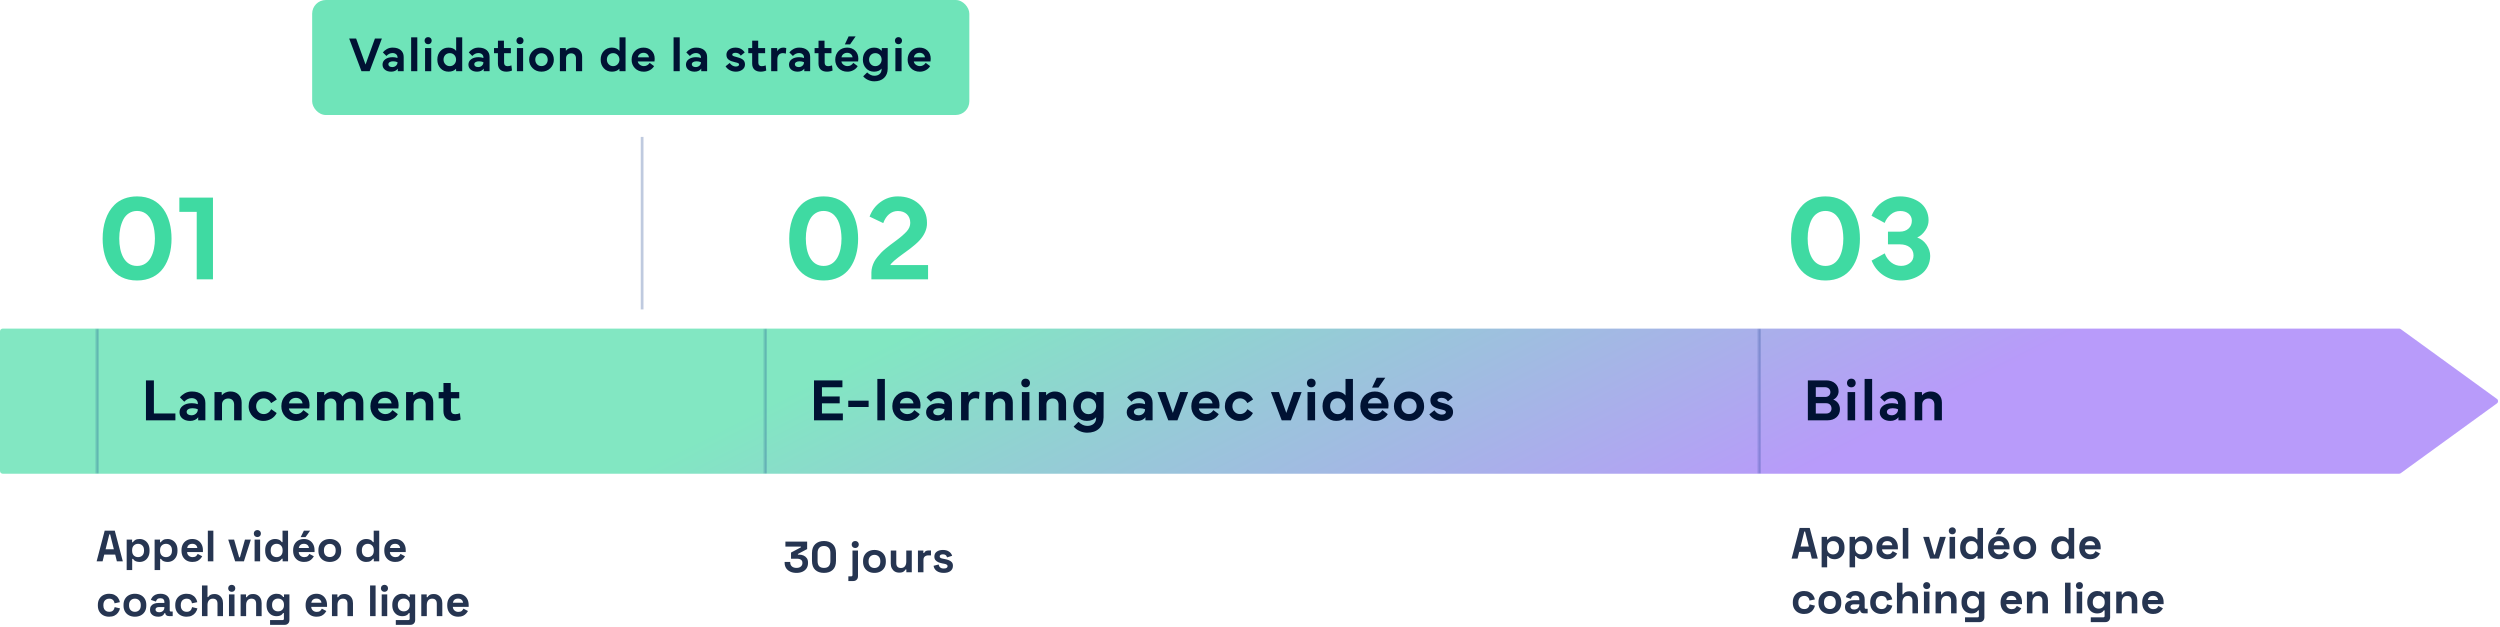 <svg xmlns="http://www.w3.org/2000/svg" width="913" height="229" viewBox="0 0 913 229" fill="none"><path d="M35.288 205L38.232 193.8H41.912L44.856 205H42.68L42.072 202.536H38.072L37.464 205H35.288ZM38.568 200.584H41.576L40.216 195.128H39.928L38.568 200.584ZM46.261 208.2V197.064H48.245V198.024H48.533C48.714 197.715 48.997 197.443 49.381 197.208C49.765 196.963 50.314 196.84 51.029 196.84C51.669 196.84 52.261 197 52.805 197.32C53.349 197.629 53.786 198.088 54.117 198.696C54.447 199.304 54.613 200.04 54.613 200.904V201.16C54.613 202.024 54.447 202.76 54.117 203.368C53.786 203.976 53.349 204.44 52.805 204.76C52.261 205.069 51.669 205.224 51.029 205.224C50.549 205.224 50.143 205.165 49.813 205.048C49.493 204.941 49.231 204.803 49.029 204.632C48.837 204.451 48.682 204.269 48.565 204.088H48.277V208.2H46.261ZM50.421 203.464C51.05 203.464 51.567 203.267 51.973 202.872C52.389 202.467 52.597 201.88 52.597 201.112V200.952C52.597 200.184 52.389 199.603 51.973 199.208C51.557 198.803 51.039 198.6 50.421 198.6C49.802 198.6 49.285 198.803 48.869 199.208C48.453 199.603 48.245 200.184 48.245 200.952V201.112C48.245 201.88 48.453 202.467 48.869 202.872C49.285 203.267 49.802 203.464 50.421 203.464ZM56.464 208.2V197.064H58.448V198.024H58.736C58.917 197.715 59.2 197.443 59.584 197.208C59.968 196.963 60.517 196.84 61.232 196.84C61.872 196.84 62.464 197 63.008 197.32C63.552 197.629 63.989 198.088 64.32 198.696C64.65 199.304 64.816 200.04 64.816 200.904V201.16C64.816 202.024 64.65 202.76 64.32 203.368C63.989 203.976 63.552 204.44 63.008 204.76C62.464 205.069 61.872 205.224 61.232 205.224C60.752 205.224 60.346 205.165 60.016 205.048C59.696 204.941 59.434 204.803 59.232 204.632C59.04 204.451 58.885 204.269 58.768 204.088H58.48V208.2H56.464ZM60.624 203.464C61.253 203.464 61.77 203.267 62.176 202.872C62.592 202.467 62.8 201.88 62.8 201.112V200.952C62.8 200.184 62.592 199.603 62.176 199.208C61.76 198.803 61.242 198.6 60.624 198.6C60.005 198.6 59.488 198.803 59.072 199.208C58.656 199.603 58.448 200.184 58.448 200.952V201.112C58.448 201.88 58.656 202.467 59.072 202.872C59.488 203.267 60.005 203.464 60.624 203.464ZM70.283 205.224C69.493 205.224 68.795 205.059 68.187 204.728C67.59 204.387 67.12 203.912 66.779 203.304C66.448 202.685 66.283 201.96 66.283 201.128V200.936C66.283 200.104 66.448 199.384 66.779 198.776C67.109 198.157 67.573 197.683 68.171 197.352C68.768 197.011 69.462 196.84 70.251 196.84C71.029 196.84 71.707 197.016 72.283 197.368C72.859 197.709 73.307 198.189 73.627 198.808C73.947 199.416 74.107 200.125 74.107 200.936V201.624H68.331C68.352 202.168 68.555 202.611 68.939 202.952C69.323 203.293 69.792 203.464 70.347 203.464C70.912 203.464 71.328 203.341 71.595 203.096C71.862 202.851 72.064 202.579 72.203 202.28L73.851 203.144C73.701 203.421 73.483 203.725 73.195 204.056C72.918 204.376 72.544 204.653 72.075 204.888C71.606 205.112 71.008 205.224 70.283 205.224ZM68.347 200.12H72.059C72.016 199.661 71.829 199.293 71.499 199.016C71.179 198.739 70.757 198.6 70.235 198.6C69.691 198.6 69.259 198.739 68.939 199.016C68.619 199.293 68.421 199.661 68.347 200.12ZM75.901 205V193.8H77.917V205H75.901ZM85.878 205L83.35 197.064H85.494L87.334 203.528H87.622L89.462 197.064H91.606L89.078 205H85.878ZM92.979 205V197.064H94.995V205H92.979ZM93.987 196.136C93.625 196.136 93.315 196.019 93.059 195.784C92.814 195.549 92.691 195.24 92.691 194.856C92.691 194.472 92.814 194.163 93.059 193.928C93.315 193.693 93.625 193.576 93.987 193.576C94.361 193.576 94.67 193.693 94.915 193.928C95.161 194.163 95.283 194.472 95.283 194.856C95.283 195.24 95.161 195.549 94.915 195.784C94.67 196.019 94.361 196.136 93.987 196.136ZM100.429 205.224C99.8 205.224 99.208 205.069 98.653 204.76C98.109 204.44 97.672 203.976 97.341 203.368C97.011 202.76 96.845 202.024 96.845 201.16V200.904C96.845 200.04 97.011 199.304 97.341 198.696C97.672 198.088 98.109 197.629 98.653 197.32C99.197 197 99.789 196.84 100.429 196.84C100.909 196.84 101.309 196.899 101.629 197.016C101.96 197.123 102.227 197.261 102.429 197.432C102.632 197.603 102.787 197.784 102.893 197.976H103.181V193.8H105.197V205H103.213V204.04H102.925C102.744 204.339 102.461 204.611 102.077 204.856C101.704 205.101 101.155 205.224 100.429 205.224ZM101.037 203.464C101.656 203.464 102.173 203.267 102.589 202.872C103.005 202.467 103.213 201.88 103.213 201.112V200.952C103.213 200.184 103.005 199.603 102.589 199.208C102.184 198.803 101.667 198.6 101.037 198.6C100.419 198.6 99.901 198.803 99.485 199.208C99.069 199.603 98.861 200.184 98.861 200.952V201.112C98.861 201.88 99.069 202.467 99.485 202.872C99.901 203.267 100.419 203.464 101.037 203.464ZM111.049 205.224C110.259 205.224 109.561 205.059 108.953 204.728C108.355 204.387 107.886 203.912 107.545 203.304C107.214 202.685 107.049 201.96 107.049 201.128V200.936C107.049 200.104 107.214 199.384 107.545 198.776C107.875 198.157 108.339 197.683 108.937 197.352C109.534 197.011 110.227 196.84 111.016 196.84C111.795 196.84 112.473 197.016 113.049 197.368C113.625 197.709 114.073 198.189 114.392 198.808C114.713 199.416 114.873 200.125 114.873 200.936V201.624H109.097C109.118 202.168 109.321 202.611 109.705 202.952C110.089 203.293 110.558 203.464 111.113 203.464C111.678 203.464 112.094 203.341 112.361 203.096C112.627 202.851 112.83 202.579 112.969 202.28L114.617 203.144C114.467 203.421 114.249 203.725 113.961 204.056C113.683 204.376 113.31 204.653 112.841 204.888C112.371 205.112 111.774 205.224 111.049 205.224ZM109.113 200.12H112.825C112.782 199.661 112.595 199.293 112.265 199.016C111.945 198.739 111.523 198.6 111.001 198.6C110.457 198.6 110.025 198.739 109.705 199.016C109.385 199.293 109.187 199.661 109.113 200.12ZM109.801 196.168L110.985 193.8H113.257L111.561 196.168H109.801ZM120.443 205.224C119.654 205.224 118.944 205.064 118.315 204.744C117.686 204.424 117.19 203.96 116.827 203.352C116.464 202.744 116.283 202.013 116.283 201.16V200.904C116.283 200.051 116.464 199.32 116.827 198.712C117.19 198.104 117.686 197.64 118.315 197.32C118.944 197 119.654 196.84 120.443 196.84C121.232 196.84 121.942 197 122.571 197.32C123.2 197.64 123.696 198.104 124.059 198.712C124.422 199.32 124.603 200.051 124.603 200.904V201.16C124.603 202.013 124.422 202.744 124.059 203.352C123.696 203.96 123.2 204.424 122.571 204.744C121.942 205.064 121.232 205.224 120.443 205.224ZM120.443 203.432C121.062 203.432 121.574 203.235 121.979 202.84C122.384 202.435 122.587 201.859 122.587 201.112V200.952C122.587 200.205 122.384 199.635 121.979 199.24C121.584 198.835 121.072 198.632 120.443 198.632C119.824 198.632 119.312 198.835 118.907 199.24C118.502 199.635 118.299 200.205 118.299 200.952V201.112C118.299 201.859 118.502 202.435 118.907 202.84C119.312 203.235 119.824 203.432 120.443 203.432ZM133.726 205.224C133.097 205.224 132.505 205.069 131.95 204.76C131.406 204.44 130.969 203.976 130.638 203.368C130.308 202.76 130.142 202.024 130.142 201.16V200.904C130.142 200.04 130.308 199.304 130.638 198.696C130.969 198.088 131.406 197.629 131.95 197.32C132.494 197 133.086 196.84 133.726 196.84C134.206 196.84 134.606 196.899 134.926 197.016C135.257 197.123 135.524 197.261 135.726 197.432C135.929 197.603 136.084 197.784 136.19 197.976H136.478V193.8H138.494V205H136.51V204.04H136.222C136.041 204.339 135.758 204.611 135.374 204.856C135.001 205.101 134.452 205.224 133.726 205.224ZM134.334 203.464C134.953 203.464 135.47 203.267 135.886 202.872C136.302 202.467 136.51 201.88 136.51 201.112V200.952C136.51 200.184 136.302 199.603 135.886 199.208C135.481 198.803 134.964 198.6 134.334 198.6C133.716 198.6 133.198 198.803 132.782 199.208C132.366 199.603 132.158 200.184 132.158 200.952V201.112C132.158 201.88 132.366 202.467 132.782 202.872C133.198 203.267 133.716 203.464 134.334 203.464ZM144.345 205.224C143.556 205.224 142.857 205.059 142.249 204.728C141.652 204.387 141.183 203.912 140.841 203.304C140.511 202.685 140.345 201.96 140.345 201.128V200.936C140.345 200.104 140.511 199.384 140.841 198.776C141.172 198.157 141.636 197.683 142.233 197.352C142.831 197.011 143.524 196.84 144.313 196.84C145.092 196.84 145.769 197.016 146.345 197.368C146.921 197.709 147.369 198.189 147.689 198.808C148.009 199.416 148.169 200.125 148.169 200.936V201.624H142.393C142.415 202.168 142.617 202.611 143.001 202.952C143.385 203.293 143.855 203.464 144.409 203.464C144.975 203.464 145.391 203.341 145.657 203.096C145.924 202.851 146.127 202.579 146.265 202.28L147.913 203.144C147.764 203.421 147.545 203.725 147.257 204.056C146.98 204.376 146.607 204.653 146.137 204.888C145.668 205.112 145.071 205.224 144.345 205.224ZM142.409 200.12H146.121C146.079 199.661 145.892 199.293 145.561 199.016C145.241 198.739 144.82 198.6 144.297 198.6C143.753 198.6 143.321 198.739 143.001 199.016C142.681 199.293 142.484 199.661 142.409 200.12ZM39.848 225.224C39.08 225.224 38.381 225.064 37.752 224.744C37.133 224.424 36.643 223.96 36.28 223.352C35.917 222.744 35.736 222.008 35.736 221.144V220.92C35.736 220.056 35.917 219.32 36.28 218.712C36.643 218.104 37.133 217.64 37.752 217.32C38.381 217 39.08 216.84 39.848 216.84C40.605 216.84 41.256 216.973 41.8 217.24C42.344 217.507 42.781 217.875 43.112 218.344C43.453 218.803 43.677 219.325 43.784 219.912L41.832 220.328C41.789 220.008 41.693 219.72 41.544 219.464C41.395 219.208 41.181 219.005 40.904 218.856C40.637 218.707 40.301 218.632 39.896 218.632C39.491 218.632 39.123 218.723 38.792 218.904C38.472 219.075 38.216 219.336 38.024 219.688C37.843 220.029 37.752 220.451 37.752 220.952V221.112C37.752 221.613 37.843 222.04 38.024 222.392C38.216 222.733 38.472 222.995 38.792 223.176C39.123 223.347 39.491 223.432 39.896 223.432C40.504 223.432 40.963 223.277 41.272 222.968C41.592 222.648 41.795 222.232 41.88 221.72L43.832 222.184C43.693 222.749 43.453 223.267 43.112 223.736C42.781 224.195 42.344 224.557 41.8 224.824C41.256 225.091 40.605 225.224 39.848 225.224ZM49.271 225.224C48.482 225.224 47.772 225.064 47.143 224.744C46.514 224.424 46.018 223.96 45.655 223.352C45.292 222.744 45.111 222.013 45.111 221.16V220.904C45.111 220.051 45.292 219.32 45.655 218.712C46.018 218.104 46.514 217.64 47.143 217.32C47.772 217 48.482 216.84 49.271 216.84C50.06 216.84 50.77 217 51.399 217.32C52.028 217.64 52.524 218.104 52.887 218.712C53.25 219.32 53.431 220.051 53.431 220.904V221.16C53.431 222.013 53.25 222.744 52.887 223.352C52.524 223.96 52.028 224.424 51.399 224.744C50.77 225.064 50.06 225.224 49.271 225.224ZM49.271 223.432C49.89 223.432 50.402 223.235 50.807 222.84C51.212 222.435 51.415 221.859 51.415 221.112V220.952C51.415 220.205 51.212 219.635 50.807 219.24C50.412 218.835 49.9 218.632 49.271 218.632C48.652 218.632 48.14 218.835 47.735 219.24C47.33 219.635 47.127 220.205 47.127 220.952V221.112C47.127 221.859 47.33 222.435 47.735 222.84C48.14 223.235 48.652 223.432 49.271 223.432ZM57.756 225.224C57.191 225.224 56.684 225.128 56.236 224.936C55.788 224.733 55.431 224.445 55.164 224.072C54.908 223.688 54.78 223.224 54.78 222.68C54.78 222.136 54.908 221.683 55.164 221.32C55.431 220.947 55.793 220.669 56.252 220.488C56.721 220.296 57.255 220.2 57.852 220.2H60.028V219.752C60.028 219.379 59.91 219.075 59.676 218.84C59.441 218.595 59.068 218.472 58.556 218.472C58.054 218.472 57.681 218.589 57.436 218.824C57.191 219.048 57.031 219.341 56.956 219.704L55.1 219.08C55.228 218.675 55.431 218.307 55.708 217.976C55.996 217.635 56.374 217.363 56.844 217.16C57.324 216.947 57.905 216.84 58.588 216.84C59.633 216.84 60.46 217.101 61.068 217.624C61.676 218.147 61.98 218.904 61.98 219.896V222.856C61.98 223.176 62.129 223.336 62.428 223.336H63.068V225H61.724C61.329 225 61.004 224.904 60.748 224.712C60.492 224.52 60.364 224.264 60.364 223.944V223.928H60.06C60.017 224.056 59.921 224.227 59.772 224.44C59.623 224.643 59.388 224.824 59.068 224.984C58.748 225.144 58.31 225.224 57.756 225.224ZM58.108 223.592C58.673 223.592 59.132 223.437 59.484 223.128C59.846 222.808 60.028 222.387 60.028 221.864V221.704H57.996C57.623 221.704 57.329 221.784 57.116 221.944C56.903 222.104 56.796 222.328 56.796 222.616C56.796 222.904 56.908 223.139 57.132 223.32C57.356 223.501 57.681 223.592 58.108 223.592ZM68.114 225.224C67.346 225.224 66.647 225.064 66.018 224.744C65.399 224.424 64.908 223.96 64.546 223.352C64.183 222.744 64.002 222.008 64.002 221.144V220.92C64.002 220.056 64.183 219.32 64.546 218.712C64.908 218.104 65.399 217.64 66.018 217.32C66.647 217 67.346 216.84 68.114 216.84C68.871 216.84 69.522 216.973 70.066 217.24C70.61 217.507 71.047 217.875 71.378 218.344C71.719 218.803 71.943 219.325 72.05 219.912L70.098 220.328C70.055 220.008 69.959 219.72 69.81 219.464C69.66 219.208 69.447 219.005 69.17 218.856C68.903 218.707 68.567 218.632 68.162 218.632C67.756 218.632 67.388 218.723 67.058 218.904C66.738 219.075 66.482 219.336 66.29 219.688C66.108 220.029 66.018 220.451 66.018 220.952V221.112C66.018 221.613 66.108 222.04 66.29 222.392C66.482 222.733 66.738 222.995 67.058 223.176C67.388 223.347 67.756 223.432 68.162 223.432C68.77 223.432 69.228 223.277 69.538 222.968C69.858 222.648 70.06 222.232 70.146 221.72L72.098 222.184C71.959 222.749 71.719 223.267 71.378 223.736C71.047 224.195 70.61 224.557 70.066 224.824C69.522 225.091 68.871 225.224 68.114 225.224ZM73.761 225V213.8H75.777V218.04H76.065C76.15 217.869 76.283 217.699 76.465 217.528C76.646 217.357 76.886 217.219 77.185 217.112C77.494 216.995 77.883 216.936 78.353 216.936C78.971 216.936 79.51 217.08 79.969 217.368C80.438 217.645 80.801 218.035 81.057 218.536C81.313 219.027 81.441 219.603 81.441 220.264V225H79.425V220.424C79.425 219.827 79.275 219.379 78.977 219.08C78.689 218.781 78.273 218.632 77.729 218.632C77.11 218.632 76.63 218.84 76.289 219.256C75.947 219.661 75.777 220.232 75.777 220.968V225H73.761ZM83.62 225V217.064H85.636V225H83.62ZM84.628 216.136C84.265 216.136 83.956 216.019 83.7 215.784C83.455 215.549 83.332 215.24 83.332 214.856C83.332 214.472 83.455 214.163 83.7 213.928C83.956 213.693 84.265 213.576 84.628 213.576C85.001 213.576 85.311 213.693 85.556 213.928C85.801 214.163 85.924 214.472 85.924 214.856C85.924 215.24 85.801 215.549 85.556 215.784C85.311 216.019 85.001 216.136 84.628 216.136ZM87.87 225V217.064H89.854V218.104H90.142C90.27 217.827 90.51 217.565 90.862 217.32C91.214 217.064 91.747 216.936 92.462 216.936C93.081 216.936 93.619 217.08 94.078 217.368C94.547 217.645 94.91 218.035 95.166 218.536C95.422 219.027 95.55 219.603 95.55 220.264V225H93.534V220.424C93.534 219.827 93.385 219.379 93.086 219.08C92.798 218.781 92.382 218.632 91.838 218.632C91.219 218.632 90.739 218.84 90.398 219.256C90.057 219.661 89.886 220.232 89.886 220.968V225H87.87ZM97.345 221.064V220.808C97.345 219.976 97.511 219.267 97.841 218.68C98.172 218.083 98.609 217.629 99.153 217.32C99.708 217 100.311 216.84 100.961 216.84C101.687 216.84 102.236 216.968 102.609 217.224C102.983 217.48 103.255 217.747 103.425 218.024H103.713V217.064H105.697V226.408C105.697 226.952 105.537 227.384 105.217 227.704C104.897 228.035 104.471 228.2 103.937 228.2H98.625V226.44H103.233C103.532 226.44 103.681 226.28 103.681 225.96V223.896H103.393C103.287 224.067 103.137 224.243 102.945 224.424C102.753 224.595 102.497 224.739 102.177 224.856C101.857 224.973 101.452 225.032 100.961 225.032C100.311 225.032 99.708 224.877 99.153 224.568C98.609 224.248 98.172 223.795 97.841 223.208C97.511 222.611 97.345 221.896 97.345 221.064ZM101.537 223.272C102.156 223.272 102.673 223.075 103.089 222.68C103.505 222.285 103.713 221.731 103.713 221.016V220.856C103.713 220.131 103.505 219.576 103.089 219.192C102.684 218.797 102.167 218.6 101.537 218.6C100.919 218.6 100.401 218.797 99.985 219.192C99.569 219.576 99.361 220.131 99.361 220.856V221.016C99.361 221.731 99.569 222.285 99.985 222.68C100.401 223.075 100.919 223.272 101.537 223.272ZM115.611 225.224C114.822 225.224 114.123 225.059 113.515 224.728C112.918 224.387 112.448 223.912 112.107 223.304C111.776 222.685 111.611 221.96 111.611 221.128V220.936C111.611 220.104 111.776 219.384 112.107 218.776C112.438 218.157 112.902 217.683 113.499 217.352C114.096 217.011 114.79 216.84 115.579 216.84C116.358 216.84 117.035 217.016 117.611 217.368C118.187 217.709 118.635 218.189 118.955 218.808C119.275 219.416 119.435 220.125 119.435 220.936V221.624H113.659C113.68 222.168 113.883 222.611 114.267 222.952C114.651 223.293 115.12 223.464 115.675 223.464C116.24 223.464 116.656 223.341 116.923 223.096C117.19 222.851 117.392 222.579 117.531 222.28L119.179 223.144C119.03 223.421 118.811 223.725 118.523 224.056C118.246 224.376 117.872 224.653 117.403 224.888C116.934 225.112 116.336 225.224 115.611 225.224ZM113.675 220.12H117.387C117.344 219.661 117.158 219.293 116.827 219.016C116.507 218.739 116.086 218.6 115.563 218.6C115.019 218.6 114.587 218.739 114.267 219.016C113.947 219.293 113.75 219.661 113.675 220.12ZM121.229 225V217.064H123.213V218.104H123.501C123.629 217.827 123.869 217.565 124.221 217.32C124.573 217.064 125.107 216.936 125.821 216.936C126.44 216.936 126.979 217.08 127.437 217.368C127.907 217.645 128.269 218.035 128.525 218.536C128.781 219.027 128.909 219.603 128.909 220.264V225H126.893V220.424C126.893 219.827 126.744 219.379 126.445 219.08C126.157 218.781 125.741 218.632 125.197 218.632C124.579 218.632 124.099 218.84 123.757 219.256C123.416 219.661 123.245 220.232 123.245 220.968V225H121.229ZM135.151 225V213.8H137.167V225H135.151ZM139.401 225V217.064H141.417V225H139.401ZM140.409 216.136C140.047 216.136 139.737 216.019 139.481 215.784C139.236 215.549 139.113 215.24 139.113 214.856C139.113 214.472 139.236 214.163 139.481 213.928C139.737 213.693 140.047 213.576 140.409 213.576C140.783 213.576 141.092 213.693 141.337 213.928C141.583 214.163 141.705 214.472 141.705 214.856C141.705 215.24 141.583 215.549 141.337 215.784C141.092 216.019 140.783 216.136 140.409 216.136ZM143.267 221.064V220.808C143.267 219.976 143.433 219.267 143.763 218.68C144.094 218.083 144.531 217.629 145.075 217.32C145.63 217 146.233 216.84 146.883 216.84C147.609 216.84 148.158 216.968 148.531 217.224C148.905 217.48 149.177 217.747 149.347 218.024H149.635V217.064H151.619V226.408C151.619 226.952 151.459 227.384 151.139 227.704C150.819 228.035 150.393 228.2 149.859 228.2H144.547V226.44H149.155C149.454 226.44 149.603 226.28 149.603 225.96V223.896H149.315C149.209 224.067 149.059 224.243 148.867 224.424C148.675 224.595 148.419 224.739 148.099 224.856C147.779 224.973 147.374 225.032 146.883 225.032C146.233 225.032 145.63 224.877 145.075 224.568C144.531 224.248 144.094 223.795 143.763 223.208C143.433 222.611 143.267 221.896 143.267 221.064ZM147.459 223.272C148.078 223.272 148.595 223.075 149.011 222.68C149.427 222.285 149.635 221.731 149.635 221.016V220.856C149.635 220.131 149.427 219.576 149.011 219.192C148.606 218.797 148.089 218.6 147.459 218.6C146.841 218.6 146.323 218.797 145.907 219.192C145.491 219.576 145.283 220.131 145.283 220.856V221.016C145.283 221.731 145.491 222.285 145.907 222.68C146.323 223.075 146.841 223.272 147.459 223.272ZM153.854 225V217.064H155.838V218.104H156.126C156.254 217.827 156.494 217.565 156.846 217.32C157.198 217.064 157.732 216.936 158.446 216.936C159.065 216.936 159.604 217.08 160.062 217.368C160.532 217.645 160.894 218.035 161.15 218.536C161.406 219.027 161.534 219.603 161.534 220.264V225H159.518V220.424C159.518 219.827 159.369 219.379 159.07 219.08C158.782 218.781 158.366 218.632 157.822 218.632C157.204 218.632 156.724 218.84 156.382 219.256C156.041 219.661 155.87 220.232 155.87 220.968V225H153.854ZM167.33 225.224C166.54 225.224 165.842 225.059 165.234 224.728C164.636 224.387 164.167 223.912 163.826 223.304C163.495 222.685 163.33 221.96 163.33 221.128V220.936C163.33 220.104 163.495 219.384 163.826 218.776C164.156 218.157 164.62 217.683 165.218 217.352C165.815 217.011 166.508 216.84 167.298 216.84C168.076 216.84 168.754 217.016 169.33 217.368C169.906 217.709 170.354 218.189 170.674 218.808C170.994 219.416 171.154 220.125 171.154 220.936V221.624H165.378C165.399 222.168 165.602 222.611 165.986 222.952C166.37 223.293 166.839 223.464 167.394 223.464C167.959 223.464 168.375 223.341 168.642 223.096C168.908 222.851 169.111 222.579 169.25 222.28L170.898 223.144C170.748 223.421 170.53 223.725 170.242 224.056C169.964 224.376 169.591 224.653 169.122 224.888C168.652 225.112 168.055 225.224 167.33 225.224ZM165.394 220.12H169.106C169.063 219.661 168.876 219.293 168.546 219.016C168.226 218.739 167.804 218.6 167.282 218.6C166.738 218.6 166.306 218.739 165.986 219.016C165.666 219.293 165.468 219.661 165.394 220.12Z" fill="#001233" fill-opacity="0.85"></path><path d="M290.864 209.224C290.021 209.224 289.275 209.075 288.624 208.776C287.973 208.477 287.461 208.051 287.088 207.496C286.725 206.931 286.544 206.264 286.544 205.496V205.208H288.592V205.432C288.592 206.029 288.8 206.509 289.216 206.872C289.632 207.224 290.181 207.4 290.864 207.4C291.557 207.4 292.091 207.235 292.464 206.904C292.848 206.573 293.04 206.157 293.04 205.656V205.496C293.04 205.155 292.955 204.877 292.784 204.664C292.613 204.451 292.384 204.296 292.096 204.2C291.808 204.093 291.483 204.04 291.12 204.04H288.88V201.8L292.496 199.88V199.624H286.832V197.8H294.768V200.52L291.392 202.312V202.568H291.984C292.485 202.568 292.971 202.669 293.44 202.872C293.92 203.075 294.315 203.389 294.624 203.816C294.933 204.232 295.088 204.776 295.088 205.448V205.64C295.088 206.365 294.912 207 294.56 207.544C294.208 208.077 293.712 208.493 293.072 208.792C292.443 209.08 291.707 209.224 290.864 209.224ZM300.918 209.224C299.596 209.224 298.534 208.861 297.734 208.136C296.934 207.4 296.534 206.291 296.534 204.808V201.992C296.534 200.552 296.934 199.459 297.734 198.712C298.534 197.955 299.596 197.576 300.918 197.576C302.252 197.576 303.313 197.955 304.102 198.712C304.902 199.459 305.302 200.552 305.302 201.992V204.808C305.302 206.291 304.902 207.4 304.102 208.136C303.313 208.861 302.252 209.224 300.918 209.224ZM300.918 207.4C301.718 207.4 302.305 207.181 302.678 206.744C303.062 206.307 303.254 205.683 303.254 204.872V201.896C303.254 201.075 303.041 200.456 302.614 200.04C302.198 199.613 301.633 199.4 300.918 199.4C300.182 199.4 299.606 199.619 299.19 200.056C298.785 200.493 298.582 201.107 298.582 201.896V204.872C298.582 205.715 298.774 206.349 299.158 206.776C299.553 207.192 300.14 207.4 300.918 207.4ZM309.82 212.2V210.472H310.876C311.175 210.472 311.324 210.312 311.324 209.992V201.064H313.34V210.408C313.34 210.952 313.18 211.384 312.86 211.704C312.54 212.035 312.113 212.2 311.58 212.2H309.82ZM312.332 200.136C311.969 200.136 311.66 200.019 311.404 199.784C311.159 199.549 311.036 199.24 311.036 198.856C311.036 198.472 311.159 198.163 311.404 197.928C311.66 197.693 311.969 197.576 312.332 197.576C312.705 197.576 313.015 197.693 313.26 197.928C313.505 198.163 313.628 198.472 313.628 198.856C313.628 199.24 313.505 199.549 313.26 199.784C313.015 200.019 312.705 200.136 312.332 200.136ZM319.349 209.224C318.56 209.224 317.85 209.064 317.221 208.744C316.592 208.424 316.096 207.96 315.733 207.352C315.37 206.744 315.189 206.013 315.189 205.16V204.904C315.189 204.051 315.37 203.32 315.733 202.712C316.096 202.104 316.592 201.64 317.221 201.32C317.85 201 318.56 200.84 319.349 200.84C320.138 200.84 320.848 201 321.477 201.32C322.106 201.64 322.602 202.104 322.965 202.712C323.328 203.32 323.509 204.051 323.509 204.904V205.16C323.509 206.013 323.328 206.744 322.965 207.352C322.602 207.96 322.106 208.424 321.477 208.744C320.848 209.064 320.138 209.224 319.349 209.224ZM319.349 207.432C319.968 207.432 320.48 207.235 320.885 206.84C321.29 206.435 321.493 205.859 321.493 205.112V204.952C321.493 204.205 321.29 203.635 320.885 203.24C320.49 202.835 319.978 202.632 319.349 202.632C318.73 202.632 318.218 202.835 317.813 203.24C317.408 203.635 317.205 204.205 317.205 204.952V205.112C317.205 205.859 317.408 206.435 317.813 206.84C318.218 207.235 318.73 207.432 319.349 207.432ZM328.394 209.128C327.775 209.128 327.231 208.989 326.762 208.712C326.303 208.424 325.946 208.029 325.69 207.528C325.434 207.027 325.306 206.451 325.306 205.8V201.064H327.322V205.64C327.322 206.237 327.466 206.685 327.754 206.984C328.053 207.283 328.474 207.432 329.018 207.432C329.637 207.432 330.117 207.229 330.458 206.824C330.799 206.408 330.97 205.832 330.97 205.096V201.064H332.986V209H331.002V207.96H330.714C330.586 208.227 330.346 208.488 329.994 208.744C329.642 209 329.109 209.128 328.394 209.128ZM335.229 209V201.064H337.213V201.96H337.501C337.619 201.64 337.811 201.405 338.077 201.256C338.355 201.107 338.675 201.032 339.037 201.032H339.997V202.824H339.005C338.493 202.824 338.072 202.963 337.741 203.24C337.411 203.507 337.245 203.923 337.245 204.488V209H335.229ZM344.682 209.224C343.647 209.224 342.799 209 342.138 208.552C341.476 208.104 341.076 207.464 340.938 206.632L342.794 206.152C342.868 206.525 342.991 206.819 343.162 207.032C343.343 207.245 343.562 207.4 343.818 207.496C344.084 207.581 344.372 207.624 344.682 207.624C345.151 207.624 345.498 207.544 345.722 207.384C345.946 207.213 346.058 207.005 346.058 206.76C346.058 206.515 345.951 206.328 345.738 206.2C345.524 206.061 345.183 205.949 344.714 205.864L344.266 205.784C343.711 205.677 343.204 205.533 342.746 205.352C342.287 205.16 341.919 204.899 341.642 204.568C341.364 204.237 341.226 203.811 341.226 203.288C341.226 202.499 341.514 201.896 342.09 201.48C342.666 201.053 343.423 200.84 344.362 200.84C345.247 200.84 345.983 201.037 346.57 201.432C347.156 201.827 347.54 202.344 347.722 202.984L345.85 203.56C345.764 203.155 345.588 202.867 345.322 202.696C345.066 202.525 344.746 202.44 344.362 202.44C343.978 202.44 343.684 202.509 343.482 202.648C343.279 202.776 343.178 202.957 343.178 203.192C343.178 203.448 343.284 203.64 343.498 203.768C343.711 203.885 343.999 203.976 344.362 204.04L344.81 204.12C345.407 204.227 345.946 204.371 346.426 204.552C346.916 204.723 347.3 204.973 347.578 205.304C347.866 205.624 348.01 206.061 348.01 206.616C348.01 207.448 347.706 208.093 347.098 208.552C346.5 209 345.695 209.224 344.682 209.224Z" fill="#001233" fill-opacity="0.85"></path><path d="M654.288 204L657.232 192.8H660.912L663.856 204H661.68L661.072 201.536H657.072L656.464 204H654.288ZM657.568 199.584H660.576L659.216 194.128H658.928L657.568 199.584ZM665.261 207.2V196.064H667.245V197.024H667.533C667.714 196.715 667.997 196.443 668.381 196.208C668.765 195.963 669.314 195.84 670.029 195.84C670.669 195.84 671.261 196 671.805 196.32C672.349 196.629 672.786 197.088 673.117 197.696C673.447 198.304 673.613 199.04 673.613 199.904V200.16C673.613 201.024 673.447 201.76 673.117 202.368C672.786 202.976 672.349 203.44 671.805 203.76C671.261 204.069 670.669 204.224 670.029 204.224C669.549 204.224 669.143 204.165 668.813 204.048C668.493 203.941 668.231 203.803 668.029 203.632C667.837 203.451 667.682 203.269 667.565 203.088H667.277V207.2H665.261ZM669.421 202.464C670.05 202.464 670.567 202.267 670.973 201.872C671.389 201.467 671.597 200.88 671.597 200.112V199.952C671.597 199.184 671.389 198.603 670.973 198.208C670.557 197.803 670.039 197.6 669.421 197.6C668.802 197.6 668.285 197.803 667.869 198.208C667.453 198.603 667.245 199.184 667.245 199.952V200.112C667.245 200.88 667.453 201.467 667.869 201.872C668.285 202.267 668.802 202.464 669.421 202.464ZM675.464 207.2V196.064H677.448V197.024H677.736C677.917 196.715 678.2 196.443 678.584 196.208C678.968 195.963 679.517 195.84 680.232 195.84C680.872 195.84 681.464 196 682.008 196.32C682.552 196.629 682.989 197.088 683.32 197.696C683.65 198.304 683.816 199.04 683.816 199.904V200.16C683.816 201.024 683.65 201.76 683.32 202.368C682.989 202.976 682.552 203.44 682.008 203.76C681.464 204.069 680.872 204.224 680.232 204.224C679.752 204.224 679.346 204.165 679.016 204.048C678.696 203.941 678.434 203.803 678.232 203.632C678.04 203.451 677.885 203.269 677.768 203.088H677.48V207.2H675.464ZM679.624 202.464C680.253 202.464 680.77 202.267 681.176 201.872C681.592 201.467 681.8 200.88 681.8 200.112V199.952C681.8 199.184 681.592 198.603 681.176 198.208C680.76 197.803 680.242 197.6 679.624 197.6C679.005 197.6 678.488 197.803 678.072 198.208C677.656 198.603 677.448 199.184 677.448 199.952V200.112C677.448 200.88 677.656 201.467 678.072 201.872C678.488 202.267 679.005 202.464 679.624 202.464ZM689.283 204.224C688.494 204.224 687.795 204.059 687.187 203.728C686.59 203.387 686.12 202.912 685.779 202.304C685.448 201.685 685.283 200.96 685.283 200.128V199.936C685.283 199.104 685.448 198.384 685.779 197.776C686.11 197.157 686.574 196.683 687.171 196.352C687.768 196.011 688.462 195.84 689.251 195.84C690.03 195.84 690.707 196.016 691.283 196.368C691.859 196.709 692.307 197.189 692.627 197.808C692.947 198.416 693.107 199.125 693.107 199.936V200.624H687.331C687.352 201.168 687.555 201.611 687.939 201.952C688.323 202.293 688.792 202.464 689.347 202.464C689.912 202.464 690.328 202.341 690.595 202.096C690.862 201.851 691.064 201.579 691.203 201.28L692.851 202.144C692.702 202.421 692.483 202.725 692.195 203.056C691.918 203.376 691.544 203.653 691.075 203.888C690.606 204.112 690.008 204.224 689.283 204.224ZM687.347 199.12H691.059C691.016 198.661 690.83 198.293 690.499 198.016C690.179 197.739 689.758 197.6 689.235 197.6C688.691 197.6 688.259 197.739 687.939 198.016C687.619 198.293 687.422 198.661 687.347 199.12ZM694.901 204V192.8H696.917V204H694.901ZM704.878 204L702.35 196.064H704.494L706.334 202.528H706.622L708.462 196.064H710.606L708.078 204H704.878ZM711.979 204V196.064H713.995V204H711.979ZM712.987 195.136C712.625 195.136 712.315 195.019 712.059 194.784C711.814 194.549 711.691 194.24 711.691 193.856C711.691 193.472 711.814 193.163 712.059 192.928C712.315 192.693 712.625 192.576 712.987 192.576C713.361 192.576 713.67 192.693 713.915 192.928C714.161 193.163 714.283 193.472 714.283 193.856C714.283 194.24 714.161 194.549 713.915 194.784C713.67 195.019 713.361 195.136 712.987 195.136ZM719.429 204.224C718.8 204.224 718.208 204.069 717.653 203.76C717.109 203.44 716.672 202.976 716.341 202.368C716.011 201.76 715.845 201.024 715.845 200.16V199.904C715.845 199.04 716.011 198.304 716.341 197.696C716.672 197.088 717.109 196.629 717.653 196.32C718.197 196 718.789 195.84 719.429 195.84C719.909 195.84 720.309 195.899 720.629 196.016C720.96 196.123 721.227 196.261 721.429 196.432C721.632 196.603 721.787 196.784 721.893 196.976H722.181V192.8H724.197V204H722.213V203.04H721.925C721.744 203.339 721.461 203.611 721.077 203.856C720.704 204.101 720.155 204.224 719.429 204.224ZM720.037 202.464C720.656 202.464 721.173 202.267 721.589 201.872C722.005 201.467 722.213 200.88 722.213 200.112V199.952C722.213 199.184 722.005 198.603 721.589 198.208C721.184 197.803 720.667 197.6 720.037 197.6C719.419 197.6 718.901 197.803 718.485 198.208C718.069 198.603 717.861 199.184 717.861 199.952V200.112C717.861 200.88 718.069 201.467 718.485 201.872C718.901 202.267 719.419 202.464 720.037 202.464ZM730.049 204.224C729.259 204.224 728.561 204.059 727.953 203.728C727.355 203.387 726.886 202.912 726.545 202.304C726.214 201.685 726.049 200.96 726.049 200.128V199.936C726.049 199.104 726.214 198.384 726.545 197.776C726.875 197.157 727.339 196.683 727.937 196.352C728.534 196.011 729.227 195.84 730.016 195.84C730.795 195.84 731.473 196.016 732.049 196.368C732.625 196.709 733.073 197.189 733.392 197.808C733.713 198.416 733.873 199.125 733.873 199.936V200.624H728.097C728.118 201.168 728.321 201.611 728.705 201.952C729.089 202.293 729.558 202.464 730.113 202.464C730.678 202.464 731.094 202.341 731.361 202.096C731.627 201.851 731.83 201.579 731.969 201.28L733.617 202.144C733.467 202.421 733.249 202.725 732.961 203.056C732.683 203.376 732.31 203.653 731.841 203.888C731.371 204.112 730.774 204.224 730.049 204.224ZM728.113 199.12H731.825C731.782 198.661 731.595 198.293 731.265 198.016C730.945 197.739 730.523 197.6 730.001 197.6C729.457 197.6 729.025 197.739 728.705 198.016C728.385 198.293 728.187 198.661 728.113 199.12ZM728.801 195.168L729.985 192.8H732.257L730.561 195.168H728.801ZM739.443 204.224C738.654 204.224 737.944 204.064 737.315 203.744C736.686 203.424 736.19 202.96 735.827 202.352C735.464 201.744 735.283 201.013 735.283 200.16V199.904C735.283 199.051 735.464 198.32 735.827 197.712C736.19 197.104 736.686 196.64 737.315 196.32C737.944 196 738.654 195.84 739.443 195.84C740.232 195.84 740.942 196 741.571 196.32C742.2 196.64 742.696 197.104 743.059 197.712C743.422 198.32 743.603 199.051 743.603 199.904V200.16C743.603 201.013 743.422 201.744 743.059 202.352C742.696 202.96 742.2 203.424 741.571 203.744C740.942 204.064 740.232 204.224 739.443 204.224ZM739.443 202.432C740.062 202.432 740.574 202.235 740.979 201.84C741.384 201.435 741.587 200.859 741.587 200.112V199.952C741.587 199.205 741.384 198.635 740.979 198.24C740.584 197.835 740.072 197.632 739.443 197.632C738.824 197.632 738.312 197.835 737.907 198.24C737.502 198.635 737.299 199.205 737.299 199.952V200.112C737.299 200.859 737.502 201.435 737.907 201.84C738.312 202.235 738.824 202.432 739.443 202.432ZM752.726 204.224C752.097 204.224 751.505 204.069 750.95 203.76C750.406 203.44 749.969 202.976 749.638 202.368C749.308 201.76 749.142 201.024 749.142 200.16V199.904C749.142 199.04 749.308 198.304 749.638 197.696C749.969 197.088 750.406 196.629 750.95 196.32C751.494 196 752.086 195.84 752.726 195.84C753.206 195.84 753.606 195.899 753.926 196.016C754.257 196.123 754.524 196.261 754.726 196.432C754.929 196.603 755.084 196.784 755.19 196.976H755.478V192.8H757.494V204H755.51V203.04H755.222C755.041 203.339 754.758 203.611 754.374 203.856C754.001 204.101 753.452 204.224 752.726 204.224ZM753.334 202.464C753.953 202.464 754.47 202.267 754.886 201.872C755.302 201.467 755.51 200.88 755.51 200.112V199.952C755.51 199.184 755.302 198.603 754.886 198.208C754.481 197.803 753.964 197.6 753.334 197.6C752.716 197.6 752.198 197.803 751.782 198.208C751.366 198.603 751.158 199.184 751.158 199.952V200.112C751.158 200.88 751.366 201.467 751.782 201.872C752.198 202.267 752.716 202.464 753.334 202.464ZM763.345 204.224C762.556 204.224 761.857 204.059 761.249 203.728C760.652 203.387 760.183 202.912 759.841 202.304C759.511 201.685 759.345 200.96 759.345 200.128V199.936C759.345 199.104 759.511 198.384 759.841 197.776C760.172 197.157 760.636 196.683 761.233 196.352C761.831 196.011 762.524 195.84 763.313 195.84C764.092 195.84 764.769 196.016 765.345 196.368C765.921 196.709 766.369 197.189 766.689 197.808C767.009 198.416 767.169 199.125 767.169 199.936V200.624H761.393C761.415 201.168 761.617 201.611 762.001 201.952C762.385 202.293 762.855 202.464 763.409 202.464C763.975 202.464 764.391 202.341 764.657 202.096C764.924 201.851 765.127 201.579 765.265 201.28L766.913 202.144C766.764 202.421 766.545 202.725 766.257 203.056C765.98 203.376 765.607 203.653 765.137 203.888C764.668 204.112 764.071 204.224 763.345 204.224ZM761.409 199.12H765.121C765.079 198.661 764.892 198.293 764.561 198.016C764.241 197.739 763.82 197.6 763.297 197.6C762.753 197.6 762.321 197.739 762.001 198.016C761.681 198.293 761.484 198.661 761.409 199.12ZM658.848 224.224C658.08 224.224 657.381 224.064 656.752 223.744C656.133 223.424 655.643 222.96 655.28 222.352C654.917 221.744 654.736 221.008 654.736 220.144V219.92C654.736 219.056 654.917 218.32 655.28 217.712C655.643 217.104 656.133 216.64 656.752 216.32C657.381 216 658.08 215.84 658.848 215.84C659.605 215.84 660.256 215.973 660.8 216.24C661.344 216.507 661.781 216.875 662.112 217.344C662.453 217.803 662.677 218.325 662.784 218.912L660.832 219.328C660.789 219.008 660.693 218.72 660.544 218.464C660.395 218.208 660.181 218.005 659.904 217.856C659.637 217.707 659.301 217.632 658.896 217.632C658.491 217.632 658.123 217.723 657.792 217.904C657.472 218.075 657.216 218.336 657.024 218.688C656.843 219.029 656.752 219.451 656.752 219.952V220.112C656.752 220.613 656.843 221.04 657.024 221.392C657.216 221.733 657.472 221.995 657.792 222.176C658.123 222.347 658.491 222.432 658.896 222.432C659.504 222.432 659.963 222.277 660.272 221.968C660.592 221.648 660.795 221.232 660.88 220.72L662.832 221.184C662.693 221.749 662.453 222.267 662.112 222.736C661.781 223.195 661.344 223.557 660.8 223.824C660.256 224.091 659.605 224.224 658.848 224.224ZM668.271 224.224C667.482 224.224 666.772 224.064 666.143 223.744C665.514 223.424 665.018 222.96 664.655 222.352C664.292 221.744 664.111 221.013 664.111 220.16V219.904C664.111 219.051 664.292 218.32 664.655 217.712C665.018 217.104 665.514 216.64 666.143 216.32C666.772 216 667.482 215.84 668.271 215.84C669.06 215.84 669.77 216 670.399 216.32C671.028 216.64 671.524 217.104 671.887 217.712C672.25 218.32 672.431 219.051 672.431 219.904V220.16C672.431 221.013 672.25 221.744 671.887 222.352C671.524 222.96 671.028 223.424 670.399 223.744C669.77 224.064 669.06 224.224 668.271 224.224ZM668.271 222.432C668.89 222.432 669.402 222.235 669.807 221.84C670.212 221.435 670.415 220.859 670.415 220.112V219.952C670.415 219.205 670.212 218.635 669.807 218.24C669.412 217.835 668.9 217.632 668.271 217.632C667.652 217.632 667.14 217.835 666.735 218.24C666.33 218.635 666.127 219.205 666.127 219.952V220.112C666.127 220.859 666.33 221.435 666.735 221.84C667.14 222.235 667.652 222.432 668.271 222.432ZM676.756 224.224C676.191 224.224 675.684 224.128 675.236 223.936C674.788 223.733 674.431 223.445 674.164 223.072C673.908 222.688 673.78 222.224 673.78 221.68C673.78 221.136 673.908 220.683 674.164 220.32C674.431 219.947 674.793 219.669 675.252 219.488C675.721 219.296 676.255 219.2 676.852 219.2H679.028V218.752C679.028 218.379 678.911 218.075 678.676 217.84C678.441 217.595 678.068 217.472 677.556 217.472C677.055 217.472 676.681 217.589 676.436 217.824C676.191 218.048 676.031 218.341 675.956 218.704L674.1 218.08C674.228 217.675 674.431 217.307 674.708 216.976C674.996 216.635 675.375 216.363 675.844 216.16C676.324 215.947 676.905 215.84 677.588 215.84C678.633 215.84 679.46 216.101 680.068 216.624C680.676 217.147 680.98 217.904 680.98 218.896V221.856C680.98 222.176 681.129 222.336 681.428 222.336H682.068V224H680.724C680.329 224 680.004 223.904 679.748 223.712C679.492 223.52 679.364 223.264 679.364 222.944V222.928H679.06C679.017 223.056 678.921 223.227 678.772 223.44C678.623 223.643 678.388 223.824 678.068 223.984C677.748 224.144 677.311 224.224 676.756 224.224ZM677.108 222.592C677.673 222.592 678.132 222.437 678.484 222.128C678.847 221.808 679.028 221.387 679.028 220.864V220.704H676.996C676.623 220.704 676.329 220.784 676.116 220.944C675.903 221.104 675.796 221.328 675.796 221.616C675.796 221.904 675.908 222.139 676.132 222.32C676.356 222.501 676.681 222.592 677.108 222.592ZM687.114 224.224C686.346 224.224 685.647 224.064 685.018 223.744C684.399 223.424 683.908 222.96 683.546 222.352C683.183 221.744 683.002 221.008 683.002 220.144V219.92C683.002 219.056 683.183 218.32 683.546 217.712C683.908 217.104 684.399 216.64 685.018 216.32C685.647 216 686.346 215.84 687.114 215.84C687.871 215.84 688.522 215.973 689.066 216.24C689.61 216.507 690.047 216.875 690.378 217.344C690.719 217.803 690.943 218.325 691.05 218.912L689.098 219.328C689.055 219.008 688.959 218.72 688.81 218.464C688.66 218.208 688.447 218.005 688.17 217.856C687.903 217.707 687.567 217.632 687.162 217.632C686.756 217.632 686.388 217.723 686.058 217.904C685.738 218.075 685.482 218.336 685.29 218.688C685.108 219.029 685.018 219.451 685.018 219.952V220.112C685.018 220.613 685.108 221.04 685.29 221.392C685.482 221.733 685.738 221.995 686.058 222.176C686.388 222.347 686.756 222.432 687.162 222.432C687.77 222.432 688.228 222.277 688.538 221.968C688.858 221.648 689.06 221.232 689.146 220.72L691.098 221.184C690.959 221.749 690.719 222.267 690.378 222.736C690.047 223.195 689.61 223.557 689.066 223.824C688.522 224.091 687.871 224.224 687.114 224.224ZM692.761 224V212.8H694.777V217.04H695.065C695.15 216.869 695.283 216.699 695.465 216.528C695.646 216.357 695.886 216.219 696.185 216.112C696.494 215.995 696.883 215.936 697.353 215.936C697.971 215.936 698.51 216.08 698.969 216.368C699.438 216.645 699.801 217.035 700.057 217.536C700.313 218.027 700.441 218.603 700.441 219.264V224H698.425V219.424C698.425 218.827 698.275 218.379 697.977 218.08C697.689 217.781 697.273 217.632 696.729 217.632C696.11 217.632 695.63 217.84 695.289 218.256C694.947 218.661 694.777 219.232 694.777 219.968V224H692.761ZM702.62 224V216.064H704.636V224H702.62ZM703.628 215.136C703.265 215.136 702.956 215.019 702.7 214.784C702.455 214.549 702.332 214.24 702.332 213.856C702.332 213.472 702.455 213.163 702.7 212.928C702.956 212.693 703.265 212.576 703.628 212.576C704.001 212.576 704.311 212.693 704.556 212.928C704.801 213.163 704.924 213.472 704.924 213.856C704.924 214.24 704.801 214.549 704.556 214.784C704.311 215.019 704.001 215.136 703.628 215.136ZM706.87 224V216.064H708.854V217.104H709.142C709.27 216.827 709.51 216.565 709.862 216.32C710.214 216.064 710.747 215.936 711.462 215.936C712.081 215.936 712.619 216.08 713.078 216.368C713.547 216.645 713.91 217.035 714.166 217.536C714.422 218.027 714.55 218.603 714.55 219.264V224H712.534V219.424C712.534 218.827 712.385 218.379 712.086 218.08C711.798 217.781 711.382 217.632 710.838 217.632C710.219 217.632 709.739 217.84 709.398 218.256C709.057 218.661 708.886 219.232 708.886 219.968V224H706.87ZM716.345 220.064V219.808C716.345 218.976 716.511 218.267 716.841 217.68C717.172 217.083 717.609 216.629 718.153 216.32C718.708 216 719.311 215.84 719.961 215.84C720.687 215.84 721.236 215.968 721.609 216.224C721.983 216.48 722.255 216.747 722.425 217.024H722.713V216.064H724.697V225.408C724.697 225.952 724.537 226.384 724.217 226.704C723.897 227.035 723.471 227.2 722.937 227.2H717.625V225.44H722.233C722.532 225.44 722.681 225.28 722.681 224.96V222.896H722.393C722.287 223.067 722.137 223.243 721.945 223.424C721.753 223.595 721.497 223.739 721.177 223.856C720.857 223.973 720.452 224.032 719.961 224.032C719.311 224.032 718.708 223.877 718.153 223.568C717.609 223.248 717.172 222.795 716.841 222.208C716.511 221.611 716.345 220.896 716.345 220.064ZM720.537 222.272C721.156 222.272 721.673 222.075 722.089 221.68C722.505 221.285 722.713 220.731 722.713 220.016V219.856C722.713 219.131 722.505 218.576 722.089 218.192C721.684 217.797 721.167 217.6 720.537 217.6C719.919 217.6 719.401 217.797 718.985 218.192C718.569 218.576 718.361 219.131 718.361 219.856V220.016C718.361 220.731 718.569 221.285 718.985 221.68C719.401 222.075 719.919 222.272 720.537 222.272ZM734.611 224.224C733.822 224.224 733.123 224.059 732.515 223.728C731.918 223.387 731.448 222.912 731.107 222.304C730.776 221.685 730.611 220.96 730.611 220.128V219.936C730.611 219.104 730.776 218.384 731.107 217.776C731.438 217.157 731.902 216.683 732.499 216.352C733.096 216.011 733.79 215.84 734.579 215.84C735.358 215.84 736.035 216.016 736.611 216.368C737.187 216.709 737.635 217.189 737.955 217.808C738.275 218.416 738.435 219.125 738.435 219.936V220.624H732.659C732.68 221.168 732.883 221.611 733.267 221.952C733.651 222.293 734.12 222.464 734.675 222.464C735.24 222.464 735.656 222.341 735.923 222.096C736.19 221.851 736.392 221.579 736.531 221.28L738.179 222.144C738.03 222.421 737.811 222.725 737.523 223.056C737.246 223.376 736.872 223.653 736.403 223.888C735.934 224.112 735.336 224.224 734.611 224.224ZM732.675 219.12H736.387C736.344 218.661 736.158 218.293 735.827 218.016C735.507 217.739 735.086 217.6 734.563 217.6C734.019 217.6 733.587 217.739 733.267 218.016C732.947 218.293 732.75 218.661 732.675 219.12ZM740.229 224V216.064H742.213V217.104H742.501C742.629 216.827 742.869 216.565 743.221 216.32C743.573 216.064 744.107 215.936 744.821 215.936C745.44 215.936 745.979 216.08 746.437 216.368C746.907 216.645 747.269 217.035 747.525 217.536C747.781 218.027 747.909 218.603 747.909 219.264V224H745.893V219.424C745.893 218.827 745.744 218.379 745.445 218.08C745.157 217.781 744.741 217.632 744.197 217.632C743.579 217.632 743.099 217.84 742.757 218.256C742.416 218.661 742.245 219.232 742.245 219.968V224H740.229ZM754.151 224V212.8H756.167V224H754.151ZM758.401 224V216.064H760.417V224H758.401ZM759.409 215.136C759.047 215.136 758.737 215.019 758.481 214.784C758.236 214.549 758.113 214.24 758.113 213.856C758.113 213.472 758.236 213.163 758.481 212.928C758.737 212.693 759.047 212.576 759.409 212.576C759.783 212.576 760.092 212.693 760.337 212.928C760.583 213.163 760.705 213.472 760.705 213.856C760.705 214.24 760.583 214.549 760.337 214.784C760.092 215.019 759.783 215.136 759.409 215.136ZM762.267 220.064V219.808C762.267 218.976 762.433 218.267 762.763 217.68C763.094 217.083 763.531 216.629 764.075 216.32C764.63 216 765.233 215.84 765.883 215.84C766.609 215.84 767.158 215.968 767.531 216.224C767.905 216.48 768.177 216.747 768.347 217.024H768.635V216.064H770.619V225.408C770.619 225.952 770.459 226.384 770.139 226.704C769.819 227.035 769.393 227.2 768.859 227.2H763.547V225.44H768.155C768.454 225.44 768.603 225.28 768.603 224.96V222.896H768.315C768.209 223.067 768.059 223.243 767.867 223.424C767.675 223.595 767.419 223.739 767.099 223.856C766.779 223.973 766.374 224.032 765.883 224.032C765.233 224.032 764.63 223.877 764.075 223.568C763.531 223.248 763.094 222.795 762.763 222.208C762.433 221.611 762.267 220.896 762.267 220.064ZM766.459 222.272C767.078 222.272 767.595 222.075 768.011 221.68C768.427 221.285 768.635 220.731 768.635 220.016V219.856C768.635 219.131 768.427 218.576 768.011 218.192C767.606 217.797 767.089 217.6 766.459 217.6C765.841 217.6 765.323 217.797 764.907 218.192C764.491 218.576 764.283 219.131 764.283 219.856V220.016C764.283 220.731 764.491 221.285 764.907 221.68C765.323 222.075 765.841 222.272 766.459 222.272ZM772.854 224V216.064H774.838V217.104H775.126C775.254 216.827 775.494 216.565 775.846 216.32C776.198 216.064 776.732 215.936 777.446 215.936C778.065 215.936 778.604 216.08 779.062 216.368C779.532 216.645 779.894 217.035 780.15 217.536C780.406 218.027 780.534 218.603 780.534 219.264V224H778.518V219.424C778.518 218.827 778.369 218.379 778.07 218.08C777.782 217.781 777.366 217.632 776.822 217.632C776.204 217.632 775.724 217.84 775.382 218.256C775.041 218.661 774.87 219.232 774.87 219.968V224H772.854ZM786.33 224.224C785.54 224.224 784.842 224.059 784.234 223.728C783.636 223.387 783.167 222.912 782.826 222.304C782.495 221.685 782.33 220.96 782.33 220.128V219.936C782.33 219.104 782.495 218.384 782.826 217.776C783.156 217.157 783.62 216.683 784.218 216.352C784.815 216.011 785.508 215.84 786.298 215.84C787.076 215.84 787.754 216.016 788.33 216.368C788.906 216.709 789.354 217.189 789.674 217.808C789.994 218.416 790.154 219.125 790.154 219.936V220.624H784.378C784.399 221.168 784.602 221.611 784.986 221.952C785.37 222.293 785.839 222.464 786.394 222.464C786.959 222.464 787.375 222.341 787.642 222.096C787.908 221.851 788.111 221.579 788.25 221.28L789.898 222.144C789.748 222.421 789.53 222.725 789.242 223.056C788.964 223.376 788.591 223.653 788.122 223.888C787.652 224.112 787.055 224.224 786.33 224.224ZM784.394 219.12H788.106C788.063 218.661 787.876 218.293 787.546 218.016C787.226 217.739 786.804 217.6 786.282 217.6C785.738 217.6 785.306 217.739 784.986 218.016C784.666 218.293 784.468 218.661 784.394 219.12Z" fill="#001233" fill-opacity="0.85"></path><path d="M0 121C0 120.448 0.448 120 1 120H876.155C876.366 120 876.572 120.067 876.743 120.191L911.885 145.691C912.435 146.09 912.435 146.91 911.885 147.309L876.743 172.809C876.572 172.933 876.366 173 876.155 173H1C0.448 173 0 172.552 0 172V121Z" fill="url(#paint0_linear_1211_6258)" fill-opacity="0.65"></path><mask id="path-5-inside-1_1211_6258" fill="white"><path d="M35 120H185V173H35V120Z"></path></mask><path d="M36 173V120H34V173H36Z" fill="#002D82" fill-opacity="0.25" mask="url(#path-5-inside-1_1211_6258)"></path><path d="M56.204 150.997H64.057V153.5H53.304V138.912H56.204V150.997ZM69.457 153.715C68.286 153.715 67.341 153.425 66.632 152.845C65.912 152.265 65.558 151.502 65.558 150.546C65.558 149.568 65.977 148.773 66.804 148.161C67.631 147.549 68.716 147.248 70.08 147.248C70.865 147.248 71.584 147.366 72.25 147.603V147.366C72.25 146.797 72.046 146.324 71.627 145.948C71.208 145.583 70.671 145.4 70.016 145.4C69.017 145.4 68.104 145.83 67.287 146.7L65.708 145.121C66.149 144.552 66.74 144.058 67.502 143.617C68.265 143.188 69.124 142.973 70.102 142.973C71.616 142.973 72.809 143.349 73.69 144.09C74.56 144.842 75 145.862 75 147.151V153.5H72.379V152.351C71.82 153.199 70.746 153.715 69.457 153.715ZM70.274 149.085C69.017 149.085 68.168 149.611 68.168 150.396C68.168 151.169 68.845 151.663 69.887 151.663C70.564 151.663 71.122 151.459 71.573 151.051C72.025 150.643 72.25 150.116 72.25 149.482C71.659 149.214 70.993 149.085 70.274 149.085ZM81.077 147.731V153.5H78.327V143.188H80.948L81.002 144.38C81.604 143.574 82.753 142.973 84.182 142.973C85.385 142.973 86.362 143.338 87.125 144.079C87.877 144.82 88.253 145.798 88.253 147.022V153.5H85.503V147.731C85.503 146.346 84.622 145.529 83.365 145.529C82.732 145.529 82.184 145.723 81.743 146.109C81.303 146.507 81.077 147.044 81.077 147.731ZM96.242 153.715C93.224 153.779 90.742 151.276 90.807 148.322C90.807 146.818 91.344 145.54 92.407 144.498C93.471 143.456 94.771 142.94 96.307 142.94C97.306 142.94 98.24 143.198 99.11 143.703C99.981 144.219 100.636 144.949 101.098 145.884L99.003 147.216C98.434 146.066 97.413 145.476 96.35 145.476C95.533 145.476 94.867 145.755 94.341 146.303C93.814 146.861 93.546 147.549 93.546 148.376C93.546 149.182 93.814 149.848 94.341 150.396C94.867 150.943 95.522 151.223 96.307 151.223C97.478 151.223 98.401 150.632 99.057 149.439L101.044 150.836C100.582 151.749 99.916 152.458 99.046 152.963C98.176 153.468 97.241 153.715 96.242 153.715ZM108.185 153.726C104.951 153.769 102.685 151.309 102.749 148.333C102.76 146.765 103.265 145.476 104.264 144.477C105.263 143.478 106.52 142.973 108.056 142.973C109.506 142.973 110.709 143.424 111.644 144.337C112.578 145.25 113.051 146.464 113.051 148C113.051 148.376 113.019 148.763 112.954 149.171H105.499C105.596 149.762 105.918 150.256 106.455 150.643C106.981 151.04 107.583 151.233 108.249 151.233C109.302 151.233 110.161 150.75 110.816 149.783L112.771 151.244C112.299 152.028 111.654 152.641 110.827 153.07C110 153.511 109.119 153.726 108.185 153.726ZM105.542 147.323H110.483C110.408 146.732 110.161 146.249 109.721 145.862C109.28 145.486 108.732 145.293 108.088 145.293C107.411 145.293 106.842 145.486 106.369 145.862C105.896 146.249 105.617 146.732 105.542 147.323ZM118.537 147.731V153.5H115.776V143.188H118.397L118.451 144.38C119.02 143.596 120.191 142.973 121.609 142.973C123.188 142.973 124.467 143.639 125.068 144.799C125.809 143.682 127.142 142.973 128.645 142.973C129.849 142.973 130.826 143.338 131.578 144.068C132.319 144.799 132.695 145.787 132.695 147.022V153.5H129.934V147.731C129.934 146.346 129.086 145.529 127.872 145.529C127.238 145.529 126.712 145.723 126.271 146.099C125.831 146.475 125.605 147.001 125.605 147.667V153.5H122.845V147.731C122.845 146.346 121.996 145.529 120.793 145.529C120.159 145.529 119.633 145.723 119.192 146.109C118.752 146.507 118.537 147.044 118.537 147.731ZM140.706 153.726C137.473 153.769 135.206 151.309 135.27 148.333C135.281 146.765 135.786 145.476 136.785 144.477C137.784 143.478 139.041 142.973 140.577 142.973C142.027 142.973 143.23 143.424 144.165 144.337C145.099 145.25 145.572 146.464 145.572 148C145.572 148.376 145.54 148.763 145.475 149.171H138.02C138.117 149.762 138.439 150.256 138.976 150.643C139.503 151.04 140.104 151.233 140.77 151.233C141.823 151.233 142.682 150.75 143.338 149.783L145.293 151.244C144.82 152.028 144.176 152.641 143.348 153.07C142.521 153.511 141.64 153.726 140.706 153.726ZM138.063 147.323H143.005C142.93 146.732 142.682 146.249 142.242 145.862C141.802 145.486 141.254 145.293 140.609 145.293C139.932 145.293 139.363 145.486 138.89 145.862C138.418 146.249 138.139 146.732 138.063 147.323ZM151.048 147.731V153.5H148.298V143.188H150.919L150.972 144.38C151.574 143.574 152.723 142.973 154.152 142.973C155.355 142.973 156.333 143.338 157.095 144.079C157.847 144.82 158.223 145.798 158.223 147.022V153.5H155.473V147.731C155.473 146.346 154.593 145.529 153.336 145.529C152.702 145.529 152.154 145.723 151.714 146.109C151.273 146.507 151.048 147.044 151.048 147.731ZM161.937 150.116V145.476H160.197V143.188H161.948V139.879H164.623V143.188H167.716V145.476H164.687V149.719C164.687 150.761 165.257 151.266 166.213 151.266C166.803 151.266 167.383 151.147 167.964 150.911L168.221 153.199C167.588 153.511 166.578 153.715 165.729 153.715C163.398 153.715 161.937 152.479 161.937 150.116Z" fill="#001233"></path><mask id="path-8-inside-2_1211_6258" fill="white"><path d="M279 120H548V173H279V120Z"></path></mask><path d="M280 173V120H278V173H280Z" fill="#002D82" fill-opacity="0.25" mask="url(#path-8-inside-2_1211_6258)"></path><path d="M307.812 153.5H297.274V138.912H307.651V141.426H300.175V144.788H306.663V147.302H300.175V150.997H307.812V153.5ZM309.786 146.335H317.219V148.634H309.786V146.335ZM320.407 138.375H323.157V153.5H320.407V138.375ZM331.307 153.726C328.074 153.769 325.807 151.309 325.872 148.333C325.882 146.765 326.387 145.476 327.386 144.477C328.385 143.478 329.642 142.973 331.178 142.973C332.629 142.973 333.832 143.424 334.766 144.337C335.701 145.25 336.173 146.464 336.173 148C336.173 148.376 336.141 148.763 336.077 149.171H328.622C328.718 149.762 329.041 150.256 329.578 150.643C330.104 151.04 330.706 151.233 331.372 151.233C332.424 151.233 333.284 150.75 333.939 149.783L335.894 151.244C335.421 152.028 334.777 152.641 333.95 153.07C333.123 153.511 332.242 153.726 331.307 153.726ZM328.665 147.323H333.606C333.531 146.732 333.284 146.249 332.843 145.862C332.403 145.486 331.855 145.293 331.211 145.293C330.534 145.293 329.964 145.486 329.492 145.862C329.019 146.249 328.74 146.732 328.665 147.323ZM342.111 153.715C340.94 153.715 339.995 153.425 339.286 152.845C338.566 152.265 338.211 151.502 338.211 150.546C338.211 149.568 338.63 148.773 339.458 148.161C340.285 147.549 341.37 147.248 342.734 147.248C343.518 147.248 344.238 147.366 344.904 147.603V147.366C344.904 146.797 344.7 146.324 344.281 145.948C343.862 145.583 343.325 145.4 342.669 145.4C341.67 145.4 340.757 145.83 339.941 146.7L338.362 145.121C338.802 144.552 339.393 144.058 340.156 143.617C340.918 143.188 341.778 142.973 342.755 142.973C344.27 142.973 345.462 143.349 346.343 144.09C347.213 144.842 347.654 145.862 347.654 147.151V153.5H345.033V152.351C344.474 153.199 343.4 153.715 342.111 153.715ZM342.927 149.085C341.67 149.085 340.822 149.611 340.822 150.396C340.822 151.169 341.499 151.663 342.541 151.663C343.217 151.663 343.776 151.459 344.227 151.051C344.678 150.643 344.904 150.116 344.904 149.482C344.313 149.214 343.647 149.085 342.927 149.085ZM353.742 153.5H350.981V143.188H353.645L353.699 144.595C354.214 143.531 355.192 142.973 356.384 142.973C356.825 142.973 357.276 143.048 357.727 143.209L357.512 145.669C357.05 145.508 356.631 145.433 356.234 145.433C355.02 145.433 353.742 146.088 353.742 148.215V153.5ZM362.698 147.731V153.5H359.948V143.188H362.569L362.622 144.38C363.224 143.574 364.373 142.973 365.802 142.973C367.005 142.973 367.983 143.338 368.745 144.079C369.497 144.82 369.873 145.798 369.873 147.022V153.5H367.123V147.731C367.123 146.346 366.243 145.529 364.986 145.529C364.352 145.529 363.804 145.723 363.364 146.109C362.923 146.507 362.698 147.044 362.698 147.731ZM375.95 143.188V153.5H373.19V143.188H375.95ZM373.415 141.018C373.125 140.728 372.975 140.341 372.975 139.879C372.975 139.417 373.125 139.03 373.415 138.729C373.705 138.439 374.092 138.289 374.554 138.289C375.489 138.289 376.144 138.934 376.144 139.879C376.144 140.813 375.489 141.458 374.554 141.458C374.092 141.458 373.705 141.308 373.415 141.018ZM382.156 147.731V153.5H379.406V143.188H382.028L382.081 144.38C382.683 143.574 383.832 142.973 385.261 142.973C386.464 142.973 387.442 143.338 388.204 144.079C388.956 144.82 389.332 145.798 389.332 147.022V153.5H386.582V147.731C386.582 146.346 385.701 145.529 384.445 145.529C383.811 145.529 383.263 145.723 382.822 146.109C382.382 146.507 382.156 147.044 382.156 147.731ZM391.95 148.333C391.95 146.765 392.423 145.476 393.358 144.477C394.292 143.478 395.484 142.973 396.945 142.973C398.439 142.973 399.567 143.456 400.351 144.434L400.404 143.188H403.047L403.026 152.415C403.015 154.123 402.478 155.487 401.403 156.508C400.329 157.518 398.879 158.022 397.064 158.022C396.108 158.022 395.194 157.829 394.314 157.432C393.422 157.034 392.681 156.486 392.09 155.788L393.862 154.048C394.894 155.047 395.957 155.541 397.064 155.541C398.041 155.541 398.825 155.283 399.416 154.768C400.007 154.241 400.297 153.554 400.297 152.694V152.34C399.663 153.188 398.439 153.715 396.945 153.715C395.484 153.715 394.292 153.21 393.358 152.189C392.423 151.18 391.95 149.891 391.95 148.333ZM397.515 145.443C396.698 145.443 396.032 145.712 395.506 146.249C394.98 146.797 394.722 147.484 394.722 148.322C394.722 149.149 394.99 149.837 395.517 150.396C396.043 150.965 396.709 151.244 397.515 151.244C398.32 151.244 398.986 150.965 399.524 150.396C400.05 149.837 400.318 149.149 400.318 148.322C400.318 147.495 400.05 146.808 399.524 146.26C398.997 145.712 398.32 145.443 397.515 145.443ZM415.384 153.715C414.213 153.715 413.268 153.425 412.559 152.845C411.839 152.265 411.484 151.502 411.484 150.546C411.484 149.568 411.903 148.773 412.73 148.161C413.558 147.549 414.643 147.248 416.007 147.248C416.791 147.248 417.511 147.366 418.177 147.603V147.366C418.177 146.797 417.973 146.324 417.554 145.948C417.135 145.583 416.598 145.4 415.942 145.4C414.943 145.4 414.03 145.83 413.214 146.7L411.635 145.121C412.075 144.552 412.666 144.058 413.429 143.617C414.191 143.188 415.051 142.973 416.028 142.973C417.543 142.973 418.735 143.349 419.616 144.09C420.486 144.842 420.927 145.862 420.927 147.151V153.5H418.306V152.351C417.747 153.199 416.673 153.715 415.384 153.715ZM416.2 149.085C414.943 149.085 414.095 149.611 414.095 150.396C414.095 151.169 414.771 151.663 415.813 151.663C416.49 151.663 417.049 151.459 417.5 151.051C417.951 150.643 418.177 150.116 418.177 149.482C417.586 149.214 416.92 149.085 416.2 149.085ZM430.001 153.5H426.649L422.718 143.188H425.64L428.325 150.804L431 143.188H433.922L430.001 153.5ZM440.504 153.726C437.27 153.769 435.004 151.309 435.068 148.333C435.079 146.765 435.584 145.476 436.583 144.477C437.582 143.478 438.839 142.973 440.375 142.973C441.825 142.973 443.028 143.424 443.963 144.337C444.897 145.25 445.37 146.464 445.37 148C445.37 148.376 445.338 148.763 445.273 149.171H437.818C437.915 149.762 438.237 150.256 438.774 150.643C439.301 151.04 439.902 151.233 440.568 151.233C441.621 151.233 442.48 150.75 443.136 149.783L445.091 151.244C444.618 152.028 443.973 152.641 443.146 153.07C442.319 153.511 441.438 153.726 440.504 153.726ZM437.861 147.323H442.803C442.727 146.732 442.48 146.249 442.04 145.862C441.599 145.486 441.052 145.293 440.407 145.293C439.73 145.293 439.161 145.486 438.688 145.862C438.216 146.249 437.936 146.732 437.861 147.323ZM452.768 153.715C449.75 153.779 447.268 151.276 447.333 148.322C447.333 146.818 447.87 145.54 448.933 144.498C449.997 143.456 451.297 142.94 452.833 142.94C453.832 142.94 454.766 143.198 455.636 143.703C456.507 144.219 457.162 144.949 457.624 145.884L455.529 147.216C454.96 146.066 453.939 145.476 452.876 145.476C452.059 145.476 451.393 145.755 450.867 146.303C450.341 146.861 450.072 147.549 450.072 148.376C450.072 149.182 450.341 149.848 450.867 150.396C451.393 150.943 452.049 151.223 452.833 151.223C454.004 151.223 454.927 150.632 455.583 149.439L457.57 150.836C457.108 151.749 456.442 152.458 455.572 152.963C454.702 153.468 453.767 153.715 452.768 153.715ZM471.432 153.5H468.081L464.149 143.188H467.071L469.756 150.804L472.431 143.188H475.353L471.432 153.5ZM480.27 143.188V153.5H477.509V143.188H480.27ZM477.735 141.018C477.445 140.728 477.294 140.341 477.294 139.879C477.294 139.417 477.445 139.03 477.735 138.729C478.025 138.439 478.412 138.289 478.874 138.289C479.808 138.289 480.463 138.934 480.463 139.879C480.463 140.813 479.808 141.458 478.874 141.458C478.412 141.458 478.025 141.308 477.735 141.018ZM482.985 148.333C482.985 146.765 483.457 145.476 484.392 144.477C485.327 143.478 486.519 142.973 487.98 142.973C489.473 142.973 490.601 143.456 491.385 144.434V138.375H494.092V153.5H491.385L491.331 152.404C490.569 153.274 489.452 153.715 487.98 153.715C486.519 153.715 485.327 153.21 484.392 152.189C483.457 151.18 482.985 149.891 482.985 148.333ZM488.549 145.443C487.733 145.443 487.067 145.712 486.54 146.249C486.014 146.797 485.756 147.484 485.756 148.322C485.756 149.149 486.025 149.837 486.551 150.396C487.078 150.965 487.744 151.244 488.549 151.244C489.355 151.244 490.021 150.965 490.558 150.396C491.084 149.837 491.353 149.149 491.353 148.322C491.353 147.495 491.084 146.808 490.558 146.26C490.032 145.712 489.355 145.443 488.549 145.443ZM496.796 148.333C496.807 146.765 497.312 145.476 498.311 144.477C499.31 143.478 500.567 142.973 502.103 142.973C503.553 142.973 504.756 143.424 505.691 144.337C506.625 145.25 507.098 146.464 507.098 148C507.098 148.376 507.066 148.763 507.001 149.171H499.546C499.643 149.762 499.965 150.256 500.502 150.643C501.029 151.04 501.63 151.233 502.296 151.233C503.349 151.233 504.208 150.75 504.864 149.783L506.819 151.244C506.346 152.028 505.701 152.641 504.874 153.07C504.047 153.511 503.166 153.726 502.232 153.726C498.998 153.769 496.732 151.309 496.796 148.333ZM505.906 137.956L503.403 141.544H501.082L502.769 137.956H505.906ZM499.589 147.323H504.531C504.455 146.732 504.208 146.249 503.768 145.862C503.327 145.486 502.78 145.293 502.135 145.293C501.458 145.293 500.889 145.486 500.416 145.862C499.944 146.249 499.664 146.732 499.589 147.323ZM514.572 153.715C512.992 153.715 511.682 153.199 510.64 152.168C509.587 151.147 509.061 149.869 509.061 148.344C509.061 146.818 509.587 145.54 510.64 144.509C511.682 143.488 512.992 142.973 514.572 142.973C516.151 142.973 517.461 143.488 518.514 144.509C519.556 145.54 520.082 146.818 520.082 148.344C520.147 151.33 517.676 153.769 514.572 153.715ZM511.8 148.344C511.8 149.171 512.058 149.858 512.584 150.406C513.111 150.954 513.766 151.223 514.572 151.223C515.377 151.223 516.043 150.954 516.57 150.406C517.085 149.858 517.343 149.171 517.343 148.344C517.343 147.517 517.085 146.84 516.57 146.292C516.043 145.744 515.377 145.476 514.572 145.476C513.766 145.476 513.111 145.744 512.584 146.292C512.058 146.84 511.8 147.517 511.8 148.344ZM521.991 151.319L523.839 149.826C524.473 150.804 525.515 151.416 526.557 151.416C527.416 151.416 528.028 151.072 528.028 150.514C528.028 150.256 527.9 150.062 527.642 149.923C527.373 149.783 526.901 149.644 526.224 149.493C524.988 149.225 524.204 148.945 523.474 148.43C522.733 147.925 522.378 147.184 522.378 146.152C522.378 145.207 522.765 144.444 523.538 143.854C524.301 143.263 525.257 142.973 526.406 142.973C528.211 142.973 529.586 143.692 530.542 145.121L528.78 146.571C528.243 145.723 527.47 145.293 526.471 145.293C525.569 145.293 524.967 145.604 524.967 146.12C524.967 146.378 525.107 146.571 525.386 146.7C525.665 146.84 526.17 146.99 526.901 147.173C528.147 147.474 528.931 147.774 529.629 148.279C530.327 148.795 530.66 149.525 530.66 150.514C530.66 151.459 530.263 152.232 529.479 152.823C528.684 153.414 527.717 153.715 526.589 153.715C524.602 153.715 522.947 152.812 521.991 151.319Z" fill="#001233"></path><mask id="path-11-inside-3_1211_6258" fill="white"><path d="M642 120H727V173H642V120Z"></path></mask><path d="M643 173V120H641V173H643Z" fill="#002D82" fill-opacity="0.25" mask="url(#path-11-inside-3_1211_6258)"></path><path d="M667.415 153.5H660.229V138.912H666.943C668.264 138.912 669.338 139.277 670.187 140.019C671.035 140.76 671.454 141.727 671.454 142.897C671.454 143.617 671.239 144.38 670.627 145.11C670.316 145.486 669.94 145.755 669.499 145.916C671.078 146.518 671.948 147.86 671.948 149.45C671.948 150.643 671.529 151.62 670.692 152.372C669.854 153.124 668.758 153.5 667.415 153.5ZM666.943 147.259H663.129V151.019H666.943C668.092 151.019 668.865 150.288 668.865 149.225C668.865 148.021 668.113 147.259 666.943 147.259ZM666.448 141.404H663.129V144.971H666.556C667.716 144.971 668.457 144.24 668.457 143.22C668.457 142.103 667.619 141.404 666.448 141.404ZM677.499 143.188V153.5H674.738V143.188H677.499ZM674.964 141.018C674.674 140.728 674.524 140.341 674.524 139.879C674.524 139.417 674.674 139.03 674.964 138.729C675.254 138.439 675.641 138.289 676.103 138.289C677.037 138.289 677.692 138.934 677.692 139.879C677.692 140.813 677.037 141.458 676.103 141.458C675.641 141.458 675.254 141.308 674.964 141.018ZM680.955 138.375H683.705V153.5H680.955V138.375ZM690.384 153.715C689.213 153.715 688.267 153.425 687.559 152.845C686.839 152.265 686.484 151.502 686.484 150.546C686.484 149.568 686.903 148.773 687.73 148.161C688.558 147.549 689.642 147.248 691.007 147.248C691.791 147.248 692.511 147.366 693.177 147.603V147.366C693.177 146.797 692.973 146.324 692.554 145.948C692.135 145.583 691.598 145.4 690.942 145.4C689.943 145.4 689.03 145.83 688.214 146.7L686.635 145.121C687.075 144.552 687.666 144.058 688.429 143.617C689.191 143.188 690.051 142.973 691.028 142.973C692.543 142.973 693.735 143.349 694.616 144.09C695.486 144.842 695.927 145.862 695.927 147.151V153.5H693.306V152.351C692.747 153.199 691.673 153.715 690.384 153.715ZM691.2 149.085C689.943 149.085 689.095 149.611 689.095 150.396C689.095 151.169 689.771 151.663 690.813 151.663C691.49 151.663 692.049 151.459 692.5 151.051C692.951 150.643 693.177 150.116 693.177 149.482C692.586 149.214 691.92 149.085 691.2 149.085ZM702.004 147.731V153.5H699.254V143.188H701.875L701.929 144.38C702.53 143.574 703.68 142.973 705.108 142.973C706.311 142.973 707.289 143.338 708.052 144.079C708.804 144.82 709.18 145.798 709.18 147.022V153.5H706.43V147.731C706.43 146.346 705.549 145.529 704.292 145.529C703.658 145.529 703.11 145.723 702.67 146.109C702.229 146.507 702.004 147.044 702.004 147.731Z" fill="#001233"></path><path d="M37.486 87.19C37.486 82.225 38.849 77.72 41.815 74.798C43.727 72.886 46.627 71.722 50.055 71.722C58.91 71.722 62.645 78.973 62.645 87.19C62.645 91.409 61.656 95.057 59.657 97.869C57.657 100.704 54.295 102.439 50.055 102.439C41.288 102.439 37.486 95.408 37.486 87.19ZM53.043 77.874C52.186 77.325 51.175 77.039 50.055 77.039C48.934 77.039 47.945 77.325 47.088 77.874C46.231 78.423 45.55 79.192 45.045 80.137C44.056 82.071 43.551 84.422 43.551 87.081C43.551 92.354 45.396 97.122 50.055 97.122C54.713 97.122 56.581 92.354 56.581 87.081C56.515 83.169 55.614 79.566 53.043 77.874ZM77.778 102H71.845V77.369H65.495V72.161H77.778V102Z" fill="#3FDAA2"></path><path d="M288.224 87.19C288.224 82.225 289.586 77.72 292.552 74.798C294.464 72.886 297.364 71.722 300.792 71.722C309.647 71.722 313.382 78.973 313.382 87.19C313.382 91.409 312.393 95.057 310.394 97.869C308.394 100.704 305.033 102.439 300.792 102.439C292.025 102.439 288.224 95.408 288.224 87.19ZM303.78 77.874C302.923 77.325 301.913 77.039 300.792 77.039C299.671 77.039 298.683 77.325 297.826 77.874C296.969 78.423 296.288 79.192 295.782 80.137C294.793 82.071 294.288 84.422 294.288 87.081C294.288 92.354 296.134 97.122 300.792 97.122C305.45 97.122 307.318 92.354 307.318 87.081C307.252 83.169 306.351 79.566 303.78 77.874ZM322.561 81.478L317.573 79.105C318.386 76.885 319.726 75.106 321.616 73.743C323.483 72.403 325.571 71.722 327.834 71.722C330.954 71.722 333.525 72.623 335.525 74.424C337.524 76.226 338.535 78.533 338.535 81.324C338.645 83.785 337.414 85.96 336.03 87.542C335.195 88.553 333.503 89.937 332.536 90.684C332.009 91.08 331.35 91.563 330.581 92.134C330.273 92.354 330.031 92.53 329.878 92.64C327.043 94.683 325.461 96.067 325.131 96.814H338.93V102H318.232V99.517C318.232 98.133 318.693 96.705 319.265 95.584C319.792 94.529 321.067 93.057 321.836 92.244C322.253 91.827 322.78 91.321 323.462 90.772C324.143 90.223 324.67 89.783 325.087 89.476C325.483 89.168 326.032 88.772 326.713 88.267C328.735 86.795 330.185 85.543 331.086 84.554C331.987 83.565 332.426 82.51 332.426 81.39C332.426 78.731 330.625 77.061 327.9 77.061C325.417 77.061 323.549 78.753 322.561 81.478Z" fill="#3FDAA2"></path><path d="M654.092 87.19C654.092 82.225 655.454 77.72 658.42 74.798C660.332 72.886 663.232 71.722 666.66 71.722C675.515 71.722 679.25 78.973 679.25 87.19C679.25 91.409 678.262 95.057 676.262 97.869C674.263 100.704 670.901 102.439 666.66 102.439C657.893 102.439 654.092 95.408 654.092 87.19ZM669.648 77.874C668.791 77.325 667.781 77.039 666.66 77.039C665.539 77.039 664.551 77.325 663.694 77.874C662.837 78.423 662.156 79.192 661.65 80.137C660.662 82.071 660.156 84.422 660.156 87.081C660.156 92.354 662.002 97.122 666.66 97.122C671.318 97.122 673.186 92.354 673.186 87.081C673.12 83.169 672.219 79.566 669.648 77.874ZM688.275 81.412L683.485 78.797C684.562 76.226 686.319 74.139 689.22 72.754C690.67 72.073 692.252 71.722 693.944 71.722C696.669 71.722 699.195 72.535 701.151 73.941C703.085 75.369 704.315 77.698 704.315 80.445C704.315 81.741 703.92 82.994 703.107 84.158C702.294 85.345 701.327 86.202 700.162 86.751C701.503 87.19 702.623 88.047 703.546 89.344C704.447 90.64 704.908 92.024 704.908 93.453C704.908 96.265 703.612 98.682 701.612 100.154C699.613 101.626 697.042 102.439 694.383 102.439C691.944 102.439 689.747 101.802 687.814 100.528C685.88 99.253 684.452 97.474 683.507 95.166L688.297 92.53C689.352 95.342 691.637 97.1 694.296 97.1C695.548 97.1 696.603 96.749 697.504 96.045C698.382 95.364 698.822 94.441 698.822 93.277C698.822 90.794 696.844 89.234 693.834 89.234H689.483V84.598H693.834C695.108 84.598 696.163 84.224 696.976 83.499C697.789 82.774 698.207 81.807 698.207 80.599C698.207 79.566 697.811 78.709 697.042 78.05C696.251 77.391 695.218 77.061 693.966 77.061C692.67 77.061 691.505 77.478 690.516 78.314C689.505 79.148 688.758 80.181 688.275 81.412Z" fill="#3FDAA2"></path><rect x="114" width="240" height="42" rx="5" fill="#3FDAA2" fill-opacity="0.75"></rect><path d="M134.991 26H132.003L127.512 14.065H130.052L133.497 23.565L136.925 14.065H139.465L134.991 26ZM142.89 26.176C141.932 26.176 141.159 25.939 140.579 25.464C139.99 24.989 139.7 24.365 139.7 23.583C139.7 22.783 140.042 22.133 140.719 21.632C141.396 21.131 142.284 20.885 143.4 20.885C144.041 20.885 144.63 20.981 145.175 21.175V20.981C145.175 20.516 145.008 20.129 144.666 19.821C144.323 19.523 143.883 19.373 143.347 19.373C142.53 19.373 141.783 19.725 141.115 20.436L139.823 19.145C140.183 18.679 140.666 18.274 141.291 17.914C141.915 17.562 142.618 17.387 143.417 17.387C144.657 17.387 145.632 17.694 146.353 18.301C147.065 18.916 147.425 19.751 147.425 20.806V26H145.281V25.06C144.824 25.754 143.945 26.176 142.89 26.176ZM143.558 22.388C142.53 22.388 141.835 22.818 141.835 23.46C141.835 24.093 142.389 24.497 143.242 24.497C143.795 24.497 144.252 24.33 144.622 23.996C144.991 23.662 145.175 23.231 145.175 22.713C144.692 22.493 144.147 22.388 143.558 22.388ZM150.147 13.625H152.397V26H150.147V13.625ZM157.493 17.562V26H155.234V17.562H157.493ZM155.418 15.787C155.181 15.55 155.058 15.233 155.058 14.855C155.058 14.477 155.181 14.161 155.418 13.915C155.656 13.678 155.972 13.555 156.35 13.555C157.115 13.555 157.651 14.082 157.651 14.855C157.651 15.62 157.115 16.148 156.35 16.148C155.972 16.148 155.656 16.024 155.418 15.787ZM159.714 21.773C159.714 20.489 160.101 19.435 160.865 18.617C161.63 17.8 162.605 17.387 163.801 17.387C165.022 17.387 165.945 17.782 166.587 18.582V13.625H168.802V26H166.587L166.543 25.104C165.919 25.815 165.005 26.176 163.801 26.176C162.605 26.176 161.63 25.763 160.865 24.928C160.101 24.102 159.714 23.047 159.714 21.773ZM164.267 19.408C163.599 19.408 163.054 19.628 162.623 20.067C162.192 20.516 161.981 21.078 161.981 21.764C161.981 22.44 162.201 23.003 162.632 23.46C163.062 23.926 163.607 24.154 164.267 24.154C164.926 24.154 165.471 23.926 165.91 23.46C166.341 23.003 166.56 22.44 166.56 21.764C166.56 21.087 166.341 20.524 165.91 20.076C165.479 19.628 164.926 19.408 164.267 19.408ZM174.257 26.176C173.299 26.176 172.526 25.939 171.946 25.464C171.357 24.989 171.067 24.365 171.067 23.583C171.067 22.783 171.41 22.133 172.086 21.632C172.763 21.131 173.651 20.885 174.767 20.885C175.409 20.885 175.997 20.981 176.542 21.175V20.981C176.542 20.516 176.375 20.129 176.033 19.821C175.69 19.523 175.25 19.373 174.714 19.373C173.897 19.373 173.15 19.725 172.482 20.436L171.19 19.145C171.55 18.679 172.034 18.274 172.658 17.914C173.282 17.562 173.985 17.387 174.785 17.387C176.024 17.387 176.999 17.694 177.72 18.301C178.432 18.916 178.792 19.751 178.792 20.806V26H176.648V25.06C176.191 25.754 175.312 26.176 174.257 26.176ZM174.925 22.388C173.897 22.388 173.203 22.818 173.203 23.46C173.203 24.093 173.756 24.497 174.609 24.497C175.162 24.497 175.62 24.33 175.989 23.996C176.358 23.662 176.542 23.231 176.542 22.713C176.059 22.493 175.514 22.388 174.925 22.388ZM181.84 23.231V19.435H180.416V17.562H181.849V14.855H184.037V17.562H186.568V19.435H184.09V22.906C184.09 23.759 184.556 24.172 185.338 24.172C185.821 24.172 186.296 24.075 186.77 23.882L186.981 25.754C186.463 26.009 185.637 26.176 184.942 26.176C183.035 26.176 181.84 25.165 181.84 23.231ZM191.039 17.562V26H188.781V17.562H191.039ZM188.965 15.787C188.728 15.55 188.605 15.233 188.605 14.855C188.605 14.477 188.728 14.161 188.965 13.915C189.202 13.678 189.519 13.555 189.897 13.555C190.661 13.555 191.198 14.082 191.198 14.855C191.198 15.62 190.661 16.148 189.897 16.148C189.519 16.148 189.202 16.024 188.965 15.787ZM197.752 26.176C196.46 26.176 195.388 25.754 194.535 24.91C193.674 24.075 193.243 23.029 193.243 21.781C193.243 20.533 193.674 19.487 194.535 18.644C195.388 17.809 196.46 17.387 197.752 17.387C199.044 17.387 200.116 17.809 200.977 18.644C201.83 19.487 202.261 20.533 202.261 21.781C202.313 24.225 200.292 26.22 197.752 26.176ZM195.484 21.781C195.484 22.458 195.695 23.02 196.126 23.469C196.556 23.917 197.093 24.137 197.752 24.137C198.411 24.137 198.956 23.917 199.387 23.469C199.808 23.02 200.019 22.458 200.019 21.781C200.019 21.105 199.808 20.551 199.387 20.102C198.956 19.654 198.411 19.435 197.752 19.435C197.093 19.435 196.556 19.654 196.126 20.102C195.695 20.551 195.484 21.105 195.484 21.781ZM206.723 21.28V26H204.473V17.562H206.618L206.661 18.538C207.154 17.879 208.094 17.387 209.263 17.387C210.247 17.387 211.047 17.686 211.671 18.292C212.286 18.898 212.594 19.698 212.594 20.7V26H210.344V21.28C210.344 20.146 209.623 19.479 208.595 19.479C208.076 19.479 207.628 19.637 207.268 19.953C206.908 20.278 206.723 20.718 206.723 21.28ZM219.366 21.773C219.366 20.489 219.752 19.435 220.517 18.617C221.282 17.8 222.257 17.387 223.452 17.387C224.674 17.387 225.597 17.782 226.239 18.582V13.625H228.453V26H226.239L226.195 25.104C225.571 25.815 224.657 26.176 223.452 26.176C222.257 26.176 221.282 25.763 220.517 24.928C219.752 24.102 219.366 23.047 219.366 21.773ZM223.918 19.408C223.25 19.408 222.705 19.628 222.275 20.067C221.844 20.516 221.633 21.078 221.633 21.764C221.633 22.44 221.853 23.003 222.283 23.46C222.714 23.926 223.259 24.154 223.918 24.154C224.577 24.154 225.122 23.926 225.562 23.46C225.992 23.003 226.212 22.44 226.212 21.764C226.212 21.087 225.992 20.524 225.562 20.076C225.131 19.628 224.577 19.408 223.918 19.408ZM235.113 26.185C232.468 26.22 230.613 24.207 230.666 21.773C230.675 20.489 231.088 19.435 231.905 18.617C232.722 17.8 233.751 17.387 235.008 17.387C236.194 17.387 237.178 17.756 237.943 18.503C238.708 19.25 239.094 20.243 239.094 21.5C239.094 21.808 239.068 22.124 239.015 22.458H232.916C232.995 22.941 233.259 23.346 233.698 23.662C234.129 23.987 234.621 24.145 235.166 24.145C236.027 24.145 236.73 23.75 237.266 22.959L238.866 24.154C238.479 24.796 237.952 25.297 237.275 25.648C236.598 26.009 235.878 26.185 235.113 26.185ZM232.951 20.946H236.994C236.932 20.463 236.73 20.067 236.37 19.751C236.01 19.443 235.561 19.285 235.034 19.285C234.48 19.285 234.014 19.443 233.628 19.751C233.241 20.067 233.012 20.463 232.951 20.946ZM245.989 13.625H248.239V26H245.989V13.625ZM253.703 26.176C252.745 26.176 251.972 25.939 251.392 25.464C250.803 24.989 250.513 24.365 250.513 23.583C250.513 22.783 250.856 22.133 251.532 21.632C252.209 21.131 253.097 20.885 254.213 20.885C254.855 20.885 255.444 20.981 255.988 21.175V20.981C255.988 20.516 255.821 20.129 255.479 19.821C255.136 19.523 254.696 19.373 254.16 19.373C253.343 19.373 252.596 19.725 251.928 20.436L250.636 19.145C250.996 18.679 251.48 18.274 252.104 17.914C252.728 17.562 253.431 17.387 254.231 17.387C255.47 17.387 256.446 17.694 257.166 18.301C257.878 18.916 258.238 19.751 258.238 20.806V26H256.094V25.06C255.637 25.754 254.758 26.176 253.703 26.176ZM254.371 22.388C253.343 22.388 252.649 22.818 252.649 23.46C252.649 24.093 253.202 24.497 254.055 24.497C254.609 24.497 255.066 24.33 255.435 23.996C255.804 23.662 255.988 23.231 255.988 22.713C255.505 22.493 254.96 22.388 254.371 22.388ZM264.975 24.216L266.486 22.994C267.005 23.794 267.858 24.295 268.71 24.295C269.413 24.295 269.914 24.014 269.914 23.557C269.914 23.346 269.809 23.188 269.598 23.073C269.378 22.959 268.991 22.845 268.438 22.722C267.427 22.502 266.785 22.273 266.188 21.852C265.581 21.439 265.291 20.832 265.291 19.988C265.291 19.215 265.608 18.591 266.24 18.107C266.864 17.624 267.647 17.387 268.587 17.387C270.064 17.387 271.189 17.976 271.971 19.145L270.529 20.331C270.09 19.637 269.457 19.285 268.64 19.285C267.902 19.285 267.409 19.54 267.409 19.962C267.409 20.173 267.524 20.331 267.752 20.436C267.981 20.551 268.394 20.674 268.991 20.823C270.011 21.069 270.652 21.315 271.224 21.729C271.795 22.15 272.068 22.748 272.068 23.557C272.068 24.33 271.742 24.963 271.101 25.446C270.45 25.93 269.659 26.176 268.736 26.176C267.111 26.176 265.757 25.438 264.975 24.216ZM274.693 23.231V19.435H273.269V17.562H274.702V14.855H276.89V17.562H279.422V19.435H276.943V22.906C276.943 23.759 277.409 24.172 278.191 24.172C278.674 24.172 279.149 24.075 279.624 23.882L279.835 25.754C279.316 26.009 278.49 26.176 277.796 26.176C275.888 26.176 274.693 25.165 274.693 23.231ZM283.893 26H281.634V17.562H283.814L283.858 18.714C284.279 17.844 285.079 17.387 286.055 17.387C286.415 17.387 286.784 17.448 287.153 17.58L286.978 19.593C286.6 19.461 286.257 19.399 285.932 19.399C284.939 19.399 283.893 19.936 283.893 21.676V26ZM291.335 26.176C290.377 26.176 289.603 25.939 289.023 25.464C288.434 24.989 288.144 24.365 288.144 23.583C288.144 22.783 288.487 22.133 289.164 21.632C289.84 21.131 290.728 20.885 291.844 20.885C292.486 20.885 293.075 20.981 293.62 21.175V20.981C293.62 20.516 293.453 20.129 293.11 19.821C292.767 19.523 292.328 19.373 291.792 19.373C290.974 19.373 290.227 19.725 289.559 20.436L288.267 19.145C288.628 18.679 289.111 18.274 289.735 17.914C290.359 17.562 291.062 17.387 291.862 17.387C293.101 17.387 294.077 17.694 294.797 18.301C295.509 18.916 295.87 19.751 295.87 20.806V26H293.725V25.06C293.268 25.754 292.389 26.176 291.335 26.176ZM292.003 22.388C290.974 22.388 290.28 22.818 290.28 23.46C290.28 24.093 290.834 24.497 291.686 24.497C292.24 24.497 292.697 24.33 293.066 23.996C293.435 23.662 293.62 23.231 293.62 22.713C293.136 22.493 292.591 22.388 292.003 22.388ZM298.917 23.231V19.435H297.493V17.562H298.926V14.855H301.114V17.562H303.646V19.435H301.167V22.906C301.167 23.759 301.633 24.172 302.415 24.172C302.899 24.172 303.373 24.075 303.848 23.882L304.059 25.754C303.54 26.009 302.714 26.176 302.02 26.176C300.112 26.176 298.917 25.165 298.917 23.231ZM305.032 21.773C305.041 20.489 305.454 19.435 306.271 18.617C307.088 17.8 308.117 17.387 309.374 17.387C310.56 17.387 311.544 17.756 312.309 18.503C313.074 19.25 313.461 20.243 313.461 21.5C313.461 21.808 313.434 22.124 313.381 22.458H307.282C307.361 22.941 307.625 23.346 308.064 23.662C308.495 23.987 308.987 24.145 309.532 24.145C310.393 24.145 311.096 23.75 311.632 22.959L313.232 24.154C312.845 24.796 312.318 25.297 311.641 25.648C310.964 26.009 310.244 26.185 309.479 26.185C306.834 26.22 304.979 24.207 305.032 21.773ZM312.485 13.282L310.437 16.218H308.539L309.919 13.282H312.485ZM307.317 20.946H311.36C311.298 20.463 311.096 20.067 310.736 19.751C310.376 19.443 309.927 19.285 309.4 19.285C308.846 19.285 308.38 19.443 307.994 19.751C307.607 20.067 307.378 20.463 307.317 20.946ZM315.119 21.773C315.119 20.489 315.506 19.435 316.271 18.617C317.035 17.8 318.011 17.387 319.206 17.387C320.428 17.387 321.351 17.782 321.992 18.582L322.036 17.562H324.198L324.181 25.112C324.172 26.51 323.732 27.626 322.854 28.461C321.975 29.287 320.788 29.7 319.303 29.7C318.521 29.7 317.773 29.542 317.053 29.217C316.323 28.892 315.717 28.443 315.233 27.872L316.684 26.448C317.527 27.266 318.398 27.67 319.303 27.67C320.103 27.67 320.744 27.459 321.228 27.037C321.711 26.606 321.948 26.044 321.948 25.341V25.051C321.43 25.745 320.428 26.176 319.206 26.176C318.011 26.176 317.035 25.763 316.271 24.928C315.506 24.102 315.119 23.047 315.119 21.773ZM319.672 19.408C319.004 19.408 318.459 19.628 318.028 20.067C317.598 20.516 317.387 21.078 317.387 21.764C317.387 22.44 317.606 23.003 318.037 23.46C318.468 23.926 319.013 24.154 319.672 24.154C320.331 24.154 320.876 23.926 321.315 23.46C321.746 23.003 321.966 22.44 321.966 21.764C321.966 21.087 321.746 20.524 321.315 20.076C320.885 19.628 320.331 19.408 319.672 19.408ZM329.258 17.562V26H327V17.562H329.258ZM327.184 15.787C326.947 15.55 326.824 15.233 326.824 14.855C326.824 14.477 326.947 14.161 327.184 13.915C327.421 13.678 327.738 13.555 328.116 13.555C328.88 13.555 329.417 14.082 329.417 14.855C329.417 15.62 328.88 16.148 328.116 16.148C327.738 16.148 327.421 16.024 327.184 15.787ZM335.918 26.185C333.272 26.22 331.418 24.207 331.471 21.773C331.479 20.489 331.893 19.435 332.71 18.617C333.527 17.8 334.556 17.387 335.812 17.387C336.999 17.387 337.983 17.756 338.748 18.503C339.513 19.25 339.899 20.243 339.899 21.5C339.899 21.808 339.873 22.124 339.82 22.458H333.721C333.8 22.941 334.063 23.346 334.503 23.662C334.934 23.987 335.426 24.145 335.971 24.145C336.832 24.145 337.535 23.75 338.071 22.959L339.671 24.154C339.284 24.796 338.757 25.297 338.08 25.648C337.403 26.009 336.683 26.185 335.918 26.185ZM333.756 20.946H337.799C337.737 20.463 337.535 20.067 337.175 19.751C336.814 19.443 336.366 19.285 335.839 19.285C335.285 19.285 334.819 19.443 334.433 19.751C334.046 20.067 333.817 20.463 333.756 20.946Z" fill="#001233"></path><line x1="234.5" y1="50" x2="234.5" y2="113" stroke="#002D82" stroke-opacity="0.25"></line><defs><linearGradient id="paint0_linear_1211_6258" x1="414.619" y1="80.25" x2="501.596" y2="251.46" gradientUnits="userSpaceOnUse"><stop stop-color="#3FDAA2"></stop><stop offset="1" stop-color="#9265F7"></stop></linearGradient></defs></svg>